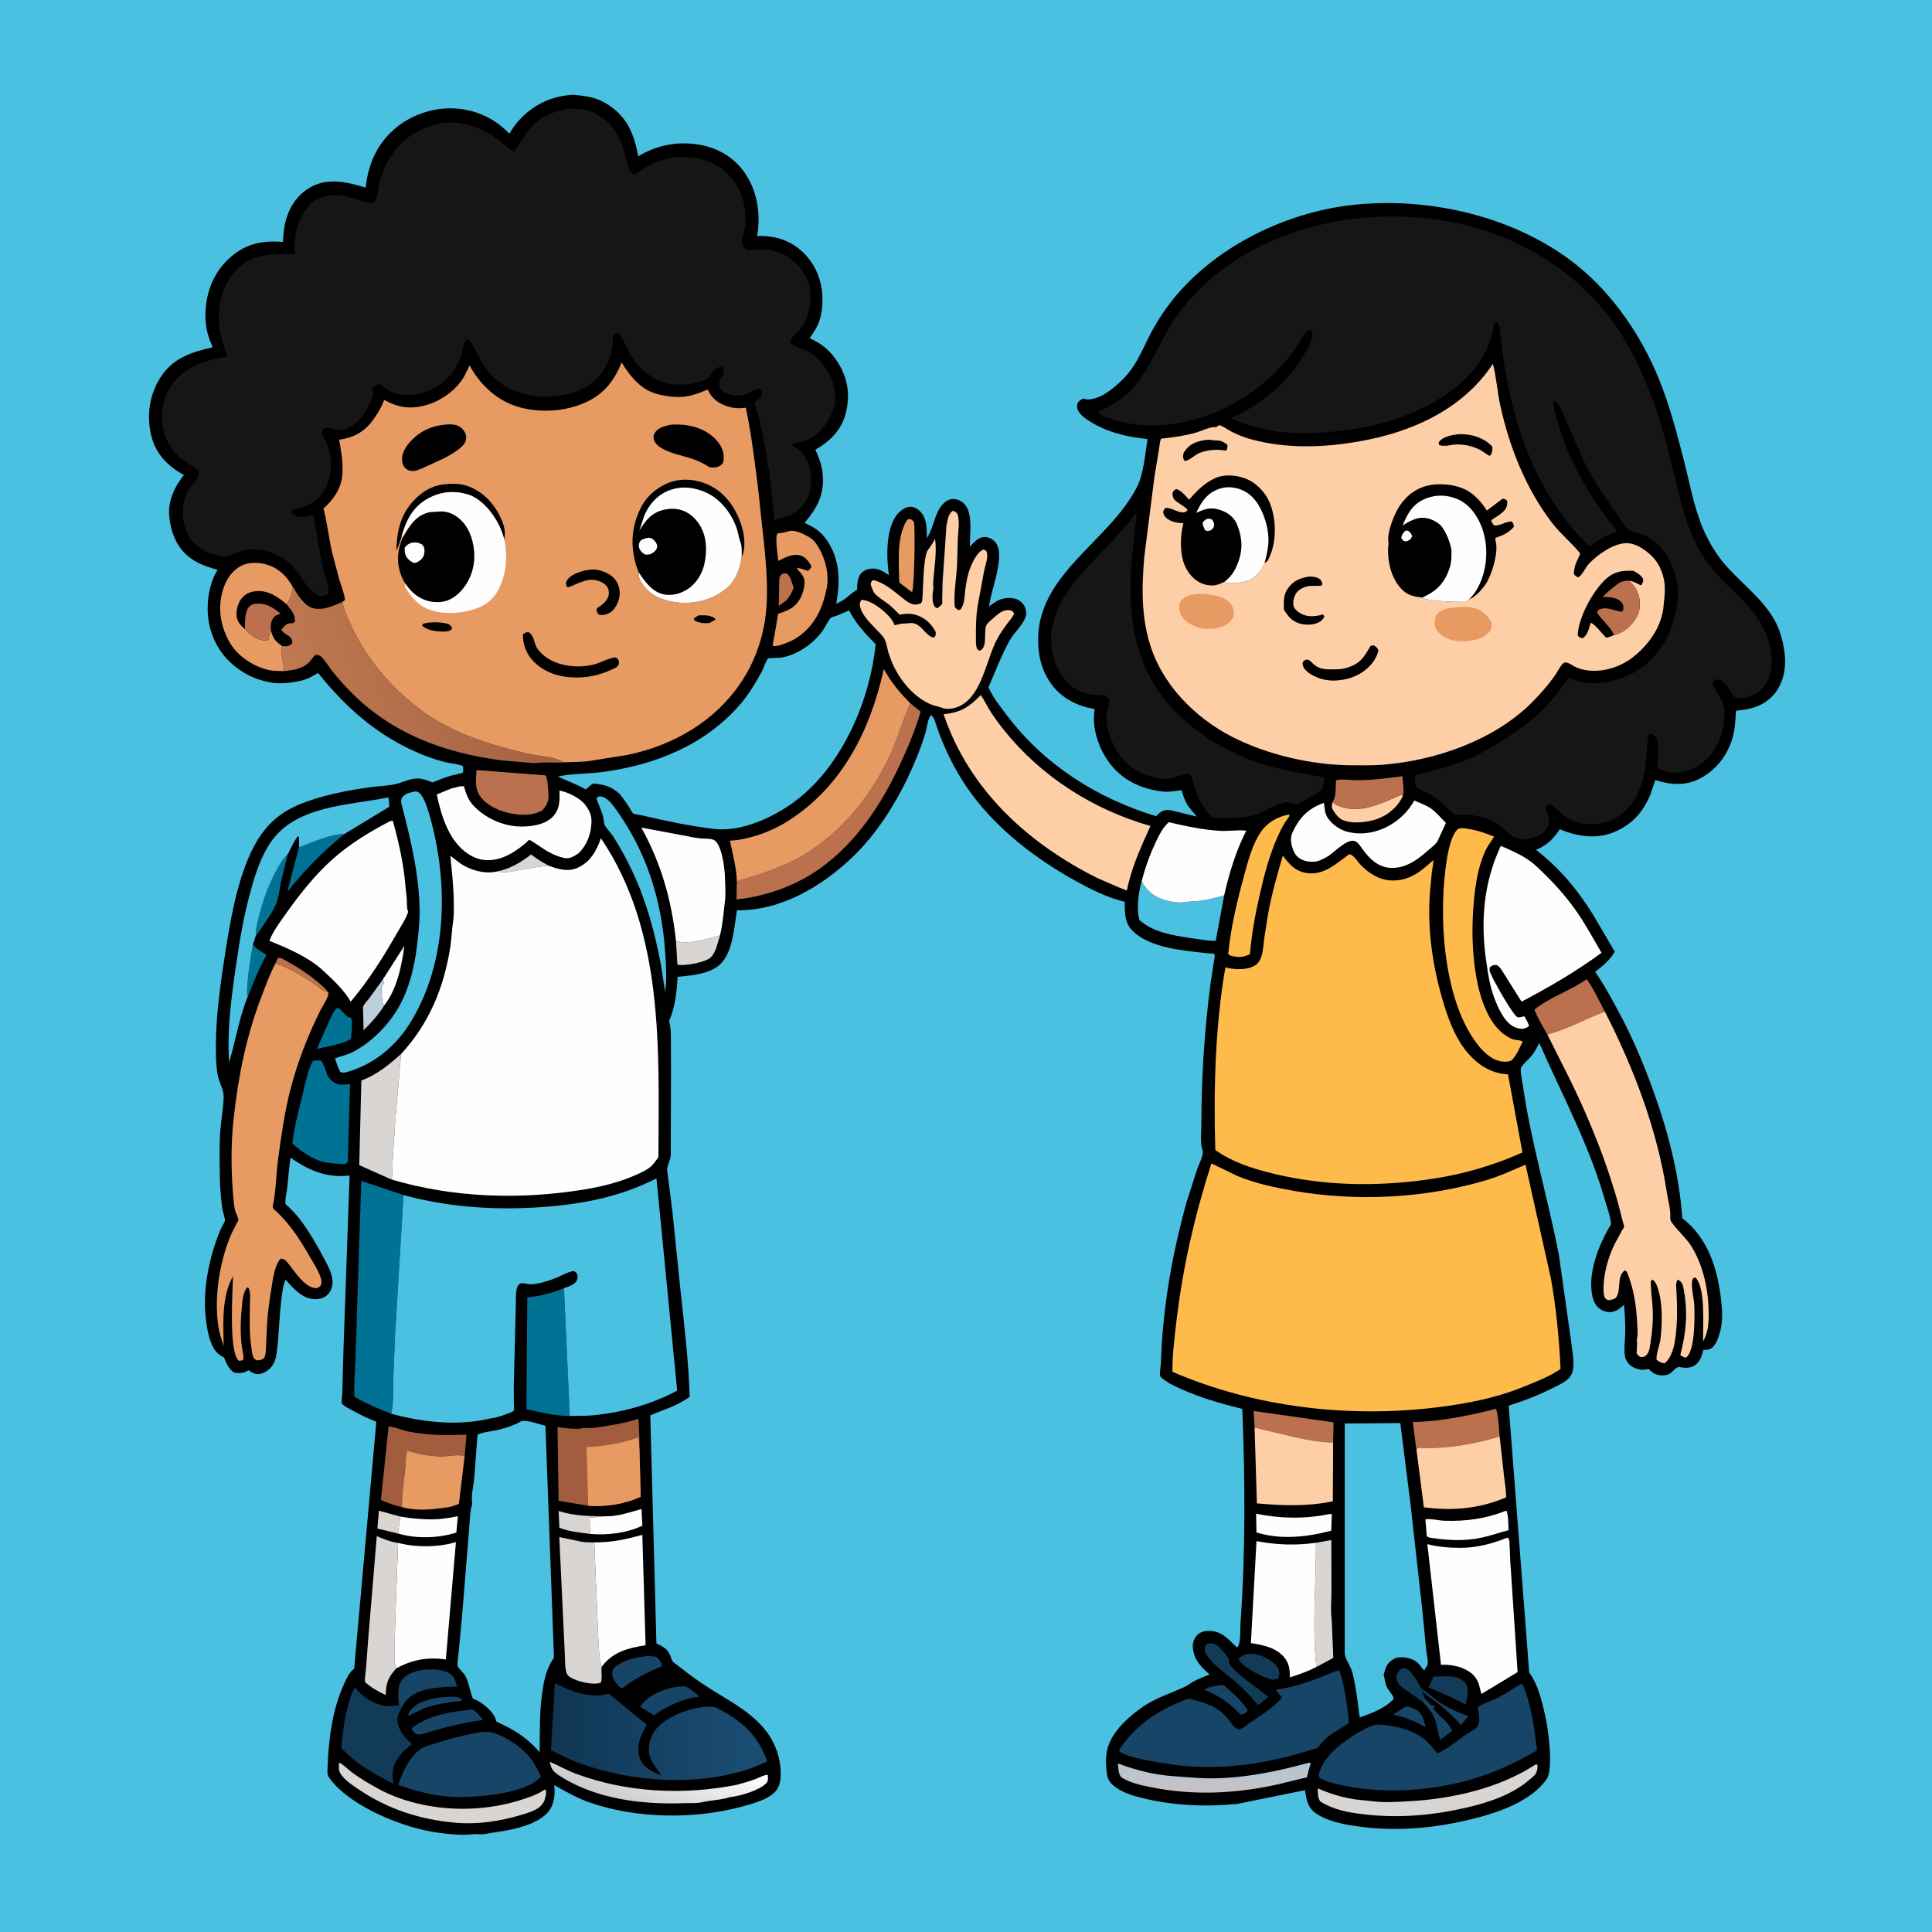 <svg version="1.1" xmlns="http://www.w3.org/2000/svg" style="display: block;" viewBox="0 0 2048 2048" width="1024" height="1024">
<defs>
	<linearGradient id="Gradient1" gradientUnits="userSpaceOnUse" x1="677.816" y1="1922.46" x2="717.073" y2="1836.96">
		<stop class="stop0" offset="0" stop-opacity="1" stop-color="rgb(204,203,205)"/>
		<stop class="stop1" offset="1" stop-opacity="1" stop-color="rgb(255,255,255)"/>
	</linearGradient>
	<linearGradient id="Gradient2" gradientUnits="userSpaceOnUse" x1="1286.05" y1="1898.33" x2="1286.55" y2="1869.28">
		<stop class="stop0" offset="0" stop-opacity="1" stop-color="rgb(200,195,196)"/>
		<stop class="stop1" offset="1" stop-opacity="1" stop-color="rgb(177,198,211)"/>
	</linearGradient>
	<linearGradient id="Gradient3" gradientUnits="userSpaceOnUse" x1="545.867" y1="685.598" x2="317.153" y2="756.726">
		<stop class="stop0" offset="0" stop-opacity="1" stop-color="rgb(165,99,67)"/>
		<stop class="stop1" offset="1" stop-opacity="1" stop-color="rgb(192,121,81)"/>
	</linearGradient>
	<linearGradient id="Gradient4" gradientUnits="userSpaceOnUse" x1="585.774" y1="1836.45" x2="809.609" y2="1833.57">
		<stop class="stop0" offset="0" stop-opacity="1" stop-color="rgb(16,54,84)"/>
		<stop class="stop1" offset="1" stop-opacity="1" stop-color="rgb(27,78,116)"/>
	</linearGradient>
</defs>
<path transform="translate(0,0)" fill="rgb(74,193,225)" d="M -0 -0 L 2048 0 L 2048 2048 L -0 2048 L -0 -0 z"/>
<path transform="translate(0,0)" fill="rgb(1,0,1)" d="M 607.265 100.483 C 622.267 101.735 633.128 103.122 645.967 111.849 C 665.601 125.193 672.38 143.25 676.561 165.696 C 695.323 154.314 715.997 150.009 737.718 152.846 C 757.58 155.441 775.461 164.583 787.627 180.693 C 802.16 199.938 806.532 224.657 802.914 248.194 L 802.604 250.161 C 815.902 249.718 829.21 252.15 840.633 259.267 C 856.17 268.947 866.745 284.56 870.361 302.453 C 872.965 315.338 872.395 332.098 866.958 344.237 C 864.724 349.226 861.328 353.949 858.337 358.521 C 872.018 364.781 881.394 372.791 889.123 385.725 C 899.262 402.696 901.409 420.508 896.129 439.565 C 891.467 456.393 879.172 468.394 864.325 476.664 C 868.379 485.434 871.393 493.766 872.161 503.514 C 873.839 524.804 866.06 538.535 852.908 554.294 C 862.855 558.934 869.997 563.181 876.406 572.454 C 890.587 592.97 890.771 616.475 886.446 640.131 C 890.484 638.005 894.748 636.015 898.133 632.911 C 901.448 629.872 905.084 627.423 908.768 624.862 C 908.214 620.238 909.196 613.698 911.5 609.579 C 913.315 606.334 917.642 603.836 921.205 603.11 C 929.545 601.408 935.637 605.226 942.213 609.674 C 939.711 591.435 938.714 561.623 950.5 545.946 C 953.565 541.87 959.594 537.202 965 537.195 C 968.369 537.191 972.195 538.979 974.599 541.293 C 983.117 549.49 982.281 559.663 982.497 570.468 C 989.782 559.511 990.43 544.81 998.983 534.894 C 1001.71 531.738 1005.67 529.206 1009.94 529 C 1014.36 528.787 1018.88 530.903 1021.97 533.977 C 1031.87 543.834 1027.89 566.555 1028.12 579.459 L 1030.85 576.536 C 1034.31 572.943 1039.11 568.832 1044.5 569.252 C 1048.77 569.585 1053 571.894 1055.55 575.308 C 1057.91 578.463 1058.9 582.392 1059.06 586.281 C 1059.82 604.672 1051.08 624.572 1048.37 642.805 L 1056.76 637.069 C 1062.59 633.877 1071.2 632.82 1077.5 635.124 C 1081.33 636.522 1084.9 639.808 1086.48 643.584 C 1087.78 646.698 1088.32 650.68 1087.18 653.894 C 1083.99 662.873 1075.08 670.459 1070.33 678.889 C 1061.51 694.565 1055.06 712.096 1047.8 728.574 L 1049.81 732.784 C 1054.68 742.118 1062.17 751.435 1068.56 759.8 C 1107.99 811.45 1163.71 846.443 1225.42 865.173 C 1227.14 863.519 1228.95 861.792 1230.96 860.496 C 1234.37 858.301 1238.64 858.25 1242.45 859.246 L 1268.37 865.573 C 1265.57 861.505 1261.84 858.125 1259.18 853.962 C 1255.95 848.906 1254.23 843.294 1252.41 837.622 C 1245.87 838.488 1239.1 839.834 1232.5 839.076 C 1211.18 836.627 1191.22 827.865 1177.67 810.816 C 1165.23 795.178 1157.47 773.362 1160.08 753.32 L 1160.32 751.501 L 1159.42 751.376 C 1141.93 748.502 1125.26 739.94 1114.67 725.448 C 1105.27 712.591 1101.32 698.836 1100.54 683.105 C 1096.93 609.843 1174.9 575.198 1204.89 516.932 C 1212.43 502.283 1213.85 481.717 1216.42 465.511 L 1201.69 463.492 C 1185.51 460.574 1170.66 456.063 1156.53 447.496 C 1151.88 444.674 1146.68 441.266 1143.71 436.62 C 1141.63 433.373 1141.41 430.866 1142.31 427.214 C 1144.36 424.571 1145.36 423.712 1148.48 422.5 C 1150.29 423.12 1151.69 423.529 1153.64 423.442 C 1162.21 423.06 1170.52 418.502 1177.18 413.477 C 1186.06 406.784 1194.2 398.885 1200.5 389.682 C 1209.01 377.253 1214.58 362.817 1221.84 349.657 C 1227.67 339.083 1234.51 328.64 1241.99 319.152 C 1286.73 262.352 1361.3 225.567 1432.52 217.391 C 1514.12 208.023 1606.71 229.247 1671.4 281.039 C 1709.81 311.789 1740.08 356.226 1758.46 401.591 C 1770.36 430.954 1778.22 461.522 1786 492.156 C 1792.51 517.763 1797.21 545.172 1809.2 568.88 C 1815.1 580.544 1822.1 591.306 1830.87 601.036 C 1847.51 619.476 1868.75 635.309 1881.04 657.268 C 1887.49 668.798 1890.71 682.143 1892.04 695.204 C 1893.47 709.176 1889.81 725.334 1880.55 736.02 C 1869.86 748.359 1855.97 752.14 1840.24 753.373 C 1839.57 762.797 1839.32 772.43 1836.72 781.561 C 1831.41 800.193 1819.87 815.645 1802.66 824.958 C 1787.01 833.429 1771.15 831.996 1754.7 826.944 L 1749.47 842.3 C 1741.34 861.831 1729.38 874.638 1709.66 882.583 C 1692.24 889.602 1671.82 886.737 1654.89 879.529 L 1653.55 878.945 C 1646.13 889.872 1640.35 895.48 1628.26 900.896 C 1652.83 919.855 1672.06 942.822 1688.41 969.107 L 1711.76 1008.88 C 1706.13 1018.11 1699.36 1023.63 1690.92 1030.23 C 1700.26 1043.46 1707.65 1057.41 1715.37 1071.62 C 1729.28 1097.24 1740.57 1123.64 1750.65 1150.98 C 1767.27 1196.05 1780.01 1243.25 1783.28 1291.34 C 1792.85 1298.62 1800.01 1307.17 1806.21 1317.46 C 1817.31 1335.9 1822.28 1357.97 1824.58 1379.12 C 1825.7 1389.41 1826.22 1400.7 1823.57 1410.8 L 1823.09 1412.5 C 1821.67 1417.69 1819.9 1423.15 1816.28 1427.27 C 1813.44 1430.51 1810.65 1430.87 1806.57 1430.99 L 1805.5 1431.01 C 1804.19 1437.34 1802.15 1443.46 1796.6 1447.29 C 1791.62 1450.74 1785.51 1450.11 1779.89 1449.14 C 1777.08 1448.65 1773.18 1453.9 1770.7 1455.67 C 1768.57 1457.18 1765.81 1457.9 1763.2 1457.98 C 1757.25 1458.16 1752.65 1456.24 1748.57 1452.03 L 1747.81 1451.23 L 1745.63 1451.5 L 1742.72 1451.96 C 1737.77 1452.33 1731.61 1450.29 1727.85 1447.02 C 1725.35 1444.84 1723.05 1441.02 1722.52 1437.71 C 1721.24 1429.57 1722.68 1420.43 1722.82 1412.23 C 1722.98 1402.49 1722.32 1392.87 1721.61 1383.16 C 1718.03 1386.2 1714.78 1389.19 1710.15 1390.39 C 1705.35 1391.64 1700.67 1390.49 1696.5 1387.85 C 1691.9 1384.93 1689.24 1379.64 1688.08 1374.49 C 1682.48 1349.68 1695.1 1318.69 1707.72 1297.81 C 1707.09 1289.04 1703.51 1279.86 1701.07 1271.41 C 1684.23 1212.94 1656.05 1160.91 1631.66 1105.59 C 1629.34 1110.2 1627 1114.87 1623.76 1118.91 C 1621.57 1121.64 1613.3 1129.07 1612.46 1131.67 C 1611.22 1135.54 1613.7 1146.46 1614.3 1150.63 C 1623.06 1211.79 1641.06 1270.42 1652.58 1330.94 L 1665.41 1421.5 C 1666.41 1431.61 1670.38 1447.95 1665.7 1457.16 C 1662.29 1463.89 1654.45 1467.01 1648.1 1470.27 C 1632.16 1478.47 1616.32 1484.67 1599.27 1490.07 L 1621.01 1772.97 C 1630.6 1785.77 1634.8 1804.36 1638.21 1819.74 C 1641.21 1833.24 1647.04 1874.87 1639.49 1885.87 C 1621.06 1912.69 1578.52 1924.52 1548.64 1930.96 C 1510.96 1939.08 1473.85 1941.27 1435.7 1935.54 C 1422.44 1933.55 1406.06 1930.07 1394.94 1922.22 C 1386.05 1915.95 1384.75 1907.6 1383.4 1897.65 L 1311.77 1912.2 C 1278.99 1915.53 1243.99 1914.1 1211.93 1906.24 C 1200.91 1903.54 1188.77 1900.09 1180.02 1892.5 C 1173.49 1886.83 1173.42 1881.95 1172.7 1874.02 C 1172.23 1868.93 1172.35 1863.58 1173.01 1858.5 C 1175.53 1839.28 1193.02 1822.73 1207.7 1811.95 C 1222.9 1800.4 1239.64 1795.61 1256.5 1787.83 C 1259.58 1786.41 1262.18 1784.05 1265.18 1782.43 C 1270.59 1779.49 1276.52 1777.32 1282.21 1774.99 C 1272.87 1766.71 1265.73 1759.64 1264.46 1746.46 C 1264.03 1742.02 1265.67 1737.03 1268.69 1733.7 C 1271.78 1730.31 1276.11 1728.9 1280.58 1728.81 C 1294.87 1728.52 1301.65 1737.15 1311 1746.28 L 1312.34 1745.5 C 1315.51 1739.2 1314.47 1727.79 1314.99 1720.5 C 1320.33 1644.97 1319.94 1569.13 1316.87 1493.51 C 1291.13 1487.05 1266.26 1479.99 1242.5 1467.88 C 1240.19 1466.7 1230.72 1461.1 1229.76 1458.59 C 1228.99 1456.57 1230.52 1447.19 1230.6 1444.63 C 1232.36 1387.29 1242.47 1329.37 1257.87 1274.16 L 1269.24 1238.79 C 1270.89 1234.07 1276.34 1224.29 1274.71 1219.47 C 1272.09 1211.74 1273.47 1200.01 1273.48 1191.74 C 1273.55 1141.61 1276.8 1091.75 1283.29 1042.03 L 1286.71 1019.63 C 1287.17 1016.75 1288.34 1013.45 1287 1010.86 L 1284 1010.71 L 1280.07 1010.5 C 1255.66 1007.8 1219.13 1005.12 1200.66 986.851 C 1192.11 978.388 1192.14 967.149 1192.32 955.969 C 1174.1 951.676 1156.51 942.822 1140.21 933.813 C 1092.79 907.61 1047 871.387 1018.45 824.613 C 1008.08 807.636 999.387 788.878 992.925 770.08 C 991.629 766.31 990.406 760.176 987 757.991 C 983.41 761.582 982.577 771.745 981.055 776.774 C 976.08 793.219 969.399 809.518 961.977 825 C 947.986 854.185 928.912 883.889 905.606 906.683 C 872.748 938.817 828.515 965.478 781.203 964.995 C 778.315 982.353 777.183 1006.2 765.484 1020.03 C 754.959 1032.47 733.496 1034.01 718.338 1035.47 C 717.243 1052.3 715.909 1066.61 709.273 1082.4 C 711.469 1090.16 711.132 1097.62 711.173 1105.6 L 711.293 1135.36 L 711.038 1224.34 C 710.891 1229.85 706.852 1235.85 707.23 1240.45 L 712.769 1284.19 L 721.491 1369.14 C 725.52 1406.03 729.925 1443.5 731.116 1480.6 C 717.845 1490.55 704.042 1493.88 689.34 1500.37 L 695.838 1742.07 L 700.338 1744.35 C 707.543 1748.17 709.735 1751.79 712.046 1759.4 C 712.863 1762.09 718.201 1765.23 720.566 1767.09 C 731.261 1775.51 741.855 1783.32 753.394 1790.54 C 782.339 1808.65 814.095 1824.09 824.605 1859.5 C 827.577 1869.52 829.636 1886.55 824.343 1895.78 C 818.088 1906.69 799.041 1911.65 787.583 1914.8 C 736.704 1928.81 674.007 1928.05 624.092 1910.36 C 611.552 1905.91 599.037 1898.82 587.45 1892.23 C 587.86 1895.71 588.032 1899.15 587.762 1902.65 C 587.081 1911.51 584.151 1918.75 577.254 1924.52 C 563.188 1936.31 539.817 1940.2 522.19 1942.73 C 518.241 1943.3 512.962 1944.73 509.095 1944.38 C 503.066 1943.83 496.608 1945 490.5 1944.97 C 481.534 1944.92 472.36 1943.8 463.473 1942.6 C 427.649 1937.74 372.207 1915.3 350.026 1885.95 L 348.979 1884.55 C 346.467 1881.27 347.102 1876.49 347.263 1872.5 C 348.465 1842.8 352.359 1811.83 364.904 1784.61 C 367.173 1779.69 369.824 1773.64 373.983 1770.07 L 375.435 1768.89 L 398.929 1507.09 C 390.048 1503.72 381.849 1499.75 373.568 1495.1 C 370.205 1493.21 365.903 1491.3 363.133 1488.6 C 362.867 1488.35 362.503 1488.12 362.4 1487.77 C 361.735 1485.45 362.772 1479.37 362.829 1476.81 L 364.094 1430.61 L 370.587 1246.08 C 346.919 1249.07 326.905 1240.66 308.012 1227.07 C 306.205 1238.08 305.697 1249.06 304.357 1260.07 C 303.842 1264.31 301.826 1272.29 302.653 1276.17 C 302.741 1276.58 306.093 1279.52 306.542 1279.97 C 310.572 1283.96 314.515 1287.97 317.938 1292.5 C 327.692 1305.42 335.665 1319.24 343.225 1333.52 C 347.016 1340.68 351.887 1349.23 352.454 1357.5 C 352.805 1362.62 351.279 1368.18 347.671 1371.95 C 343.639 1376.17 338.473 1377.36 332.75 1377.12 C 320.315 1376.59 310.158 1365.05 302.605 1356.36 C 299.562 1364.33 298.717 1373.55 297.767 1382 C 295.767 1399.78 295.666 1417.87 293.063 1435.5 C 292.502 1439.31 291.606 1442.52 289.684 1445.91 C 286.561 1451.41 281.404 1455.24 275.201 1456.48 C 271.188 1457.29 267.718 1455.34 264.499 1453.17 L 263.569 1452.5 C 258.637 1455.6 253.65 1456.13 248 1454.9 C 242.062 1450.72 240.106 1445.38 237.41 1438.92 C 230.069 1435.53 226.918 1430.92 223.839 1423.56 C 220.899 1416.54 219.733 1408.99 218.657 1401.5 C 214.559 1373.01 219.785 1342.55 229.072 1315.5 C 230.856 1310.3 232.894 1305.32 235.282 1300.36 C 235.921 1299.04 238.329 1295.33 238.417 1294.02 C 238.626 1290.9 236.104 1284.55 235.632 1281 C 234.115 1269.6 233.165 1257.94 233.024 1246.43 C 232.829 1230.53 232.325 1213.94 233.58 1198.1 C 234.505 1186.42 236.918 1174.03 237.112 1162.41 C 237.213 1156.34 232.537 1147.41 231.13 1141.17 C 229.628 1134.51 229.24 1127.26 229.017 1120.45 C 227.777 1082.53 233.273 1045.11 239.16 1007.78 C 244.125 976.29 250.02 942.255 262.079 912.576 C 273.363 884.801 288.442 864.808 316.808 852.996 C 340.663 843.063 366.914 838.081 392.393 834.476 C 400.749 833.293 409.523 833.114 417.773 831.525 C 426.037 829.933 433.924 825.273 442.569 825.224 C 447.475 825.196 452.841 827.055 457.305 828.933 L 458.431 829.419 C 464.834 826.889 471.388 824.17 478 822.26 C 482.207 821.044 486.791 820.708 490.759 818.843 L 490.961 817.383 C 491.041 816.564 491.126 812.716 490.5 812.12 C 488.764 810.467 474.967 808.666 472 807.925 C 461.095 805.199 450.34 801.318 440.091 796.719 C 397.906 777.79 365.848 749.137 337.222 713.387 C 330.856 717.074 324.779 720.52 317.457 721.971 C 307.725 723.9 296.43 725.343 286.631 723.399 C 276.783 721.446 268.34 718.788 259.641 713.65 C 240.193 702.165 227.747 685.98 222.262 663.966 C 217.844 646.235 220.246 620.87 230.061 605.124 L 230.754 604.046 C 219.267 600.862 208.803 597.41 199.443 589.693 C 186.357 578.905 180.623 562.435 179.309 546 C 178.088 530.739 185.534 514.915 195.009 503.552 L 192.409 502.118 C 176.522 492.715 164.819 480.211 160.346 461.914 C 155.245 441.051 158.213 419.051 169.648 400.815 C 182.951 379.599 202.445 373.361 225.494 368.146 C 219.021 354.085 216.859 342.342 218.093 326.699 C 219.78 305.304 228.701 285.942 245.105 271.966 C 261.698 257.828 278.645 254.788 299.898 256.41 C 300.427 247.386 301.121 239.206 303.912 230.586 C 308.699 215.8 317.83 203.862 332.05 196.964 C 349.426 188.535 370.094 193.288 387.56 198.939 C 390.207 176.374 397.542 156.908 413.99 140.607 C 430.458 124.287 454.441 114.752 477.568 114.823 C 500.747 114.894 522.708 124.002 538.946 140.709 L 539.923 141.734 C 542.793 136.984 545.827 132.328 549.547 128.194 C 564.816 111.229 584.44 101.673 607.265 100.483 z"/>
<path transform="translate(0,0)" fill="rgb(23,69,104)" d="M 1506.43 1789.6 L 1523.74 1803.07 C 1532.24 1809.19 1546.25 1815.69 1556.22 1819.1 C 1553.92 1822.55 1551.39 1825.52 1548.58 1828.57 C 1541.11 1819.92 1532.83 1812.37 1523.89 1805.27 C 1517.68 1800.33 1511.81 1797.52 1506.73 1791.18 L 1506.43 1789.6 z"/>
<path transform="translate(0,0)" fill="rgb(23,69,104)" d="M 1489.32 1809.5 L 1490.19 1809.21 C 1493.35 1808.57 1499.36 1811.23 1502 1812.85 C 1507.89 1816.45 1509.61 1824.8 1511.37 1831.03 L 1500.35 1825.24 C 1492.46 1821.77 1485.12 1819.22 1476.64 1817.59 L 1489.32 1809.5 z"/>
<path transform="translate(0,0)" fill="rgb(187,113,77)" d="M 291.884 1021.4 L 294.665 1015.5 C 297.751 1014.58 302.379 1018.04 305.329 1019.63 C 316.409 1025.61 326.601 1032.47 336.283 1040.5 C 340.229 1043.78 345.088 1047.71 347.968 1051.99 C 341.267 1050.55 334.834 1043.71 328.926 1040.04 C 317.469 1032.92 304.812 1025.41 291.884 1021.4 z"/>
<path transform="translate(0,0)" fill="rgb(217,213,211)" d="M 526.989 923.754 C 540.975 920.875 551.8 914.403 562.985 905.781 C 569.065 910.421 574.965 914.229 581.793 917.679 C 566.992 918.789 553.363 922.243 538.762 924.328 C 534.47 924.941 531.209 924.685 526.989 923.754 z"/>
<path transform="translate(0,0)" fill="rgb(23,69,104)" d="M 466.72 1799.34 L 475.043 1798.79 C 480.302 1798.58 485.749 1797.91 489.68 1801.5 L 489 1802.97 C 475.433 1804.36 462.712 1806.46 449.735 1810.69 L 433.921 1818.5 L 432.758 1818 C 433.165 1816.68 433.526 1815.4 434.299 1814.23 C 441.082 1804.02 455.483 1801.01 466.72 1799.34 z"/>
<path transform="translate(0,0)" fill="rgb(187,113,77)" d="M 828.793 608.5 C 830.305 608.065 833.046 607.347 834.429 608.306 C 838.123 610.867 839.965 619.077 841.305 623.35 C 839.168 628.308 837.172 632.177 833.69 636.374 L 825.538 642.223 L 825.987 619.234 C 826.103 614.74 825.422 611.7 828.793 608.5 z"/>
<path transform="translate(0,0)" fill="rgb(23,69,104)" d="M 1510.43 1800.41 L 1510.99 1801.13 C 1513.12 1803.81 1515.41 1805.99 1518 1808.23 L 1521.61 1808.37 L 1520.84 1809.12 C 1519.79 1810.16 1520.15 1809.7 1519.5 1810.95 C 1525.5 1819.92 1534.72 1824.14 1539.39 1834.72 L 1526.62 1844.39 C 1524.38 1837.26 1523.55 1829.63 1521.2 1822.66 C 1518.99 1816.07 1512.47 1808.6 1507.72 1803.7 L 1510.43 1800.41 z"/>
<path transform="translate(0,0)" fill="rgb(217,213,211)" d="M 421.886 1625.57 L 400.051 1620.36 L 401.644 1601.43 L 424.335 1607.62 L 421.886 1625.57 z"/>
<path transform="translate(0,0)" fill="rgb(0,115,148)" d="M 262.637 1056.36 C 259.71 1051.01 266.51 1008.82 268.231 1000.99 L 269.119 1002.3 C 271.936 1006.18 278.491 1009.62 282.603 1012.15 C 274.499 1026.56 268.864 1041.12 262.637 1056.36 z"/>
<path transform="translate(0,0)" fill="rgb(23,69,104)" d="M 1292.91 1786.21 C 1294.69 1786.02 1295.74 1786.18 1297.47 1786.5 C 1306.77 1794.5 1315.52 1802.23 1322.41 1812.5 L 1321.97 1814.5 C 1319.68 1816.35 1318.48 1817.02 1315.5 1817.63 L 1312.77 1815.34 C 1301.69 1803.77 1291.23 1797.25 1276.44 1791.01 C 1279.52 1788.59 1288.82 1787.19 1292.91 1786.21 z"/>
<path transform="translate(0,0)" fill="rgb(18,59,88)" d="M 1507.72 1803.7 L 1487.5 1789.6 C 1483.93 1786.66 1480.51 1783.56 1480.19 1778.66 C 1479.94 1774.88 1482.58 1771.58 1484.91 1768.85 C 1486.67 1768.31 1487.24 1767.9 1489.14 1768.32 C 1496.15 1769.89 1503.24 1783.62 1506.43 1789.6 L 1506.73 1791.18 L 1510.43 1800.41 L 1507.72 1803.7 z"/>
<path transform="translate(0,0)" fill="rgb(254,254,254)" d="M 405.597 1038.64 L 428.629 1002.64 C 425.815 1024.1 420.831 1048.52 407.201 1065.93 C 406.419 1064.96 406.211 1064.84 405.747 1063.48 C 405.038 1061.4 403.919 1047.95 404.5 1045.94 C 404.791 1044.93 406.684 1042.94 407.371 1042 L 405.597 1038.64 z"/>
<path transform="translate(0,0)" fill="rgb(187,208,218)" d="M 405.597 1038.64 L 407.371 1042 C 406.684 1042.94 404.791 1044.93 404.5 1045.94 C 403.919 1047.95 405.038 1061.4 405.747 1063.48 C 406.211 1064.84 406.419 1064.96 407.201 1065.93 C 401.509 1075.36 393.186 1084.44 385.399 1092.16 L 384.97 1074.67 C 384.917 1072.36 384.419 1068.44 385.252 1066.32 C 386.104 1064.15 389.339 1060.92 390.799 1058.96 L 405.597 1038.64 z"/>
<path transform="translate(0,0)" fill="rgb(217,213,211)" d="M 625.447 1626.02 C 614.198 1624.38 603.681 1623.7 592.977 1619.48 L 592.167 1601.74 C 607.788 1606.63 621.396 1607.03 637.579 1607.48 L 636.727 1607.67 C 632.833 1608.45 629.07 1608.5 625.111 1608.53 L 625.447 1626.02 z"/>
<path transform="translate(0,0)" fill="rgb(18,59,88)" d="M 1320.49 1753.5 C 1327.84 1752.28 1334.02 1753.77 1340.67 1756.78 C 1345.73 1759.07 1354.16 1764.81 1355.67 1770.5 C 1356.4 1773.23 1356.28 1777.1 1354.78 1779.5 L 1349.5 1780.6 C 1346.18 1779.95 1343.08 1778.9 1339.96 1777.61 C 1332.53 1774.54 1316.06 1766.14 1312.87 1758.5 C 1315.28 1755.99 1317.32 1754.88 1320.49 1753.5 z"/>
<path transform="translate(0,0)" fill="rgb(18,59,88)" d="M 1519.48 1777.16 L 1537.12 1777.07 C 1543 1777.48 1550.04 1779.51 1553.73 1784.44 C 1557.95 1790.07 1554.9 1800.11 1553.7 1806.5 L 1551.5 1805.98 C 1540.01 1799.11 1526.18 1794.14 1513.98 1788.48 C 1516.45 1784.86 1517.95 1781.25 1519.48 1777.16 z"/>
<path transform="translate(0,0)" fill="rgb(23,69,104)" d="M 716.051 1788.21 C 718.706 1788.14 724.594 1787.19 726.884 1787.93 C 731.144 1789.3 737.837 1795.62 741.595 1798.45 C 726.198 1800.2 713.178 1805.84 700.003 1813.78 L 693.216 1818.28 L 678.744 1809.33 L 679.84 1807.6 C 688.178 1796.1 702.777 1791.03 716.051 1788.21 z"/>
<path transform="translate(0,0)" fill="rgb(0,115,148)" d="M 357.149 1068.5 C 361.843 1068.49 365.369 1077.35 370.416 1078.51 L 372 1078.8 C 374.41 1082.63 372.277 1096.09 372.019 1101.19 C 366.38 1105.18 356.935 1107.07 350.228 1108.85 L 335.879 1111.85 L 348.014 1084.5 C 350.612 1078.7 352.597 1073.1 357.149 1068.5 z"/>
<path transform="translate(0,0)" fill="rgb(0,115,148)" d="M 316.947 897.885 C 320.965 897.005 324.922 894.927 328.796 893.5 C 340.19 889.303 353.346 884.364 365.525 883.826 C 342.029 902.551 323.385 921.983 304.6 945.26 L 316.947 897.885 z"/>
<path transform="translate(0,0)" fill="rgb(23,69,104)" d="M 497.96 1812.42 L 500.5 1812.27 C 505.382 1814.16 508.693 1819.24 512.017 1823.15 C 490.846 1826.4 471.219 1830.8 450.764 1837.25 C 448.427 1837.88 445.433 1838.97 443.009 1838.54 C 439.954 1838 437.926 1835.56 436.574 1833 L 437.5 1831.06 C 455.816 1817.92 476.083 1814.89 497.96 1812.42 z"/>
<path transform="translate(0,0)" fill="rgb(217,213,211)" d="M 716.575 997.567 C 730.75 1001.53 749.27 995.28 763.201 991.623 C 760.695 999.382 758.495 1012.59 750.863 1016.73 C 743.991 1020.45 726.814 1023.88 719.075 1022.79 L 718.08 1022.34 L 716.575 997.567 z"/>
<path transform="translate(0,0)" fill="rgb(254,207,166)" d="M 1412.39 850.356 C 1414.42 851.945 1416.54 853.327 1418.94 854.28 C 1442.33 863.567 1464.89 851.167 1485.93 842.309 L 1487.11 843.932 C 1481.6 855.394 1471.49 864.014 1459.51 868.276 C 1449.49 871.842 1431.85 873.773 1422.2 868.693 C 1418.66 866.828 1413.41 860.507 1412.14 856.673 C 1411.52 854.772 1412.06 852.284 1412.39 850.356 z"/>
<path transform="translate(0,0)" fill="rgb(18,59,88)" d="M 1279.48 1742.5 C 1280.86 1742.1 1280.52 1742.1 1281.88 1742.05 C 1285.98 1741.87 1288.64 1742.75 1291.74 1745.44 C 1294.15 1747.53 1301.69 1755.75 1302.5 1758.49 C 1302.88 1759.77 1302.39 1761.21 1302.76 1762.5 C 1303.46 1764.95 1306.57 1767.95 1308.34 1769.81 C 1319 1781.01 1332.86 1788.41 1344.29 1798.94 L 1337.55 1804.63 L 1333.53 1807.5 C 1327.32 1799.85 1320.79 1792.91 1313.59 1786.2 C 1303.32 1776.62 1290.37 1768.74 1281.57 1757.73 C 1279.57 1755.24 1277.52 1752.35 1277.19 1749.1 C 1276.83 1745.57 1277.27 1745.3 1279.48 1742.5 z"/>
<path transform="translate(0,0)" fill="rgb(23,69,104)" d="M 686.937 1755.38 L 695.5 1756.2 C 698.906 1758.89 700.914 1761.87 701.936 1766.14 C 687.455 1772 674.341 1778.79 661.754 1788.04 L 659 1789.63 C 655.399 1788.09 650.757 1781.14 649.55 1777.5 C 648.631 1774.72 648.952 1771.64 650.076 1769 C 658.738 1759.69 674.827 1756.83 686.937 1755.38 z"/>
<path transform="translate(0,0)" fill="rgb(254,254,254)" d="M 637.579 1607.48 L 642.5 1607.32 C 655.165 1607.43 667.853 1603.04 679.965 1599.59 L 680.963 1617.28 C 663.849 1625.24 644.15 1627.59 625.447 1626.02 L 625.111 1608.53 C 629.07 1608.5 632.833 1608.45 636.727 1607.67 L 637.579 1607.48 z"/>
<path transform="translate(0,0)" fill="rgb(232,154,99)" d="M 962.357 550.5 L 963.714 550.275 C 966.532 550.311 967.161 551.566 968.889 553.5 C 970.172 559.922 969.377 622.123 966.817 627.646 L 964.632 626.178 L 953.418 617.58 L 953.065 612.891 C 952.856 596.292 951.328 576.628 956.997 560.771 C 958.344 557.004 959.531 553.416 962.357 550.5 z"/>
<path transform="translate(0,0)" fill="rgb(254,254,254)" d="M 424.335 1607.62 C 434.594 1609.45 443.465 1610.19 453.837 1610.55 C 464.283 1610.91 475.151 1609.38 485.366 1607.28 L 483.728 1624.57 C 464.745 1630.7 441.089 1631.31 421.886 1625.57 L 424.335 1607.62 z"/>
<path transform="translate(0,0)" fill="rgb(23,69,104)" d="M 422.912 1807.9 C 422.416 1798.26 420.177 1786.58 427.5 1779.16 C 435.156 1771.4 448.67 1769.25 459.135 1769.72 C 466.265 1770.04 475.014 1771.04 479.971 1776.76 C 482.369 1779.53 483.425 1784.43 484.48 1787.9 C 468.497 1788.29 443.495 1788.66 431.811 1801.42 C 429.668 1803.75 427.846 1806.17 426.285 1808.93 L 422.912 1807.9 z"/>
<path transform="translate(0,0)" fill="rgb(254,254,254)" d="M 1331.52 1604.56 C 1356.18 1609.78 1383.25 1610.31 1407.99 1605.18 C 1409.57 1604.85 1410.07 1604.77 1411.73 1605 L 1411.21 1622.56 C 1386.09 1629.34 1357.15 1632.51 1331.91 1624.42 L 1331.52 1604.56 z"/>
<path transform="translate(0,0)" fill="rgb(187,113,77)" d="M 1329.91 1513.24 L 1328.95 1495.71 L 1413.63 1507.76 L 1413.15 1529.05 C 1399.05 1529.02 1385.15 1526.14 1371.42 1523.2 L 1329.91 1513.24 z"/>
<path transform="translate(0,0)" fill="rgb(254,254,254)" d="M 1596.24 1601.5 L 1597.16 1601.94 C 1599.12 1607.52 1598.72 1616.05 1599.17 1622.06 C 1589.82 1624.39 1580.8 1627.76 1571.35 1629.8 C 1551.83 1634.01 1535.04 1632.87 1515.5 1629.97 C 1514.44 1629.61 1513.5 1629.11 1512.5 1628.6 L 1510.95 1610.6 C 1516.98 1609.56 1524.74 1611.82 1531 1612.04 C 1554.02 1612.82 1574.74 1609.98 1596.24 1601.5 z"/>
<path transform="translate(0,0)" fill="rgb(187,113,77)" d="M 1412.39 850.356 C 1416.59 845.282 1415.95 833.483 1416.11 827.274 C 1419.41 825.489 1432.66 826.961 1437.09 827.009 C 1453.68 827.186 1470.19 824.924 1486.62 822.857 C 1487.02 829.175 1488.68 837.922 1487.11 843.932 L 1485.93 842.309 C 1464.89 851.167 1442.33 863.567 1418.94 854.28 C 1416.54 853.327 1414.42 851.945 1412.39 850.356 z"/>
<path transform="translate(0,0)" fill="rgb(217,213,211)" d="M 1394.98 1635.42 L 1411.28 1632.48 L 1411.4 1687 C 1411.37 1696.48 1410.29 1707.83 1411.7 1717.07 L 1413.36 1757.43 L 1395.38 1767.13 C 1390.75 1723.54 1395.18 1679.23 1394.98 1635.42 z"/>
<path transform="translate(0,0)" fill="rgb(187,113,77)" d="M 1640.24 1096.54 C 1635.37 1087.95 1630.11 1079.37 1626.47 1070.17 C 1642.91 1057.06 1663.86 1050.52 1680.92 1038.69 L 1681.94 1037.97 C 1689.51 1048.26 1695.16 1061.1 1701.22 1072.37 C 1680.26 1080.03 1662.2 1090.9 1640.24 1096.54 z"/>
<path transform="translate(0,0)" fill="rgb(187,113,77)" d="M 1501.51 1536.72 L 1501.39 1536.66 L 1497.65 1507.46 C 1527.13 1506.76 1557.43 1500.72 1585.9 1493.31 C 1588.62 1502.44 1588.83 1513.27 1589.68 1522.76 C 1562.68 1530.66 1534.74 1535.85 1506.43 1534.81 C 1503.12 1534.69 1503.4 1534.1 1501.51 1536.72 z"/>
<path transform="translate(0,0)" fill="rgb(74,193,225)" d="M 634.17 844.5 C 636.044 844.197 635.421 844.165 637.459 844.442 C 642.877 845.179 647.99 851.249 651.028 855.354 C 684.781 900.975 701.4 953.454 705.112 1009.68 C 706.008 1023.24 706.989 1038.15 705.085 1051.61 L 700.617 1022.62 C 694.036 987.982 685.169 955.026 670.047 923.073 C 664.024 910.347 657.306 897.989 649.668 886.161 C 647.258 882.428 643.307 878.738 641.283 875.091 C 639.938 872.668 639.97 867.828 639.143 864.97 C 637.317 858.662 634.466 852.669 632.219 846.5 L 634.17 844.5 z"/>
<path transform="translate(0,0)" fill="rgb(187,113,77)" d="M 505.107 816.311 L 578.311 821.941 C 580.397 824.91 580.739 832.745 581.033 836.392 C 581.885 846.93 582.045 850.548 574.998 858.972 C 568.717 862.467 561.334 863.811 554.178 863.706 C 539.491 863.491 521.064 857.878 510.934 846.572 C 502.93 837.639 504.366 827.356 505.107 816.311 z"/>
<path transform="translate(0,0)" fill="url(#Gradient1)" d="M 774.482 1904.82 C 764.649 1908.19 754.738 1908.04 744.872 1910.29 L 744.003 1910.52 C 738.08 1911.75 731.096 1911.19 725 1911.43 C 681.011 1913.12 631.794 1907.17 594 1882.93 C 586.696 1878.25 584.642 1876.16 582.747 1867.56 C 592.071 1871.42 600.818 1876.67 610.287 1880.18 C 664.594 1900.29 724.124 1903.1 780.611 1892.07 C 787.472 1890.3 794.162 1888.36 800.812 1885.9 C 804.21 1884.64 810.513 1881.09 813.867 1881.5 C 813.957 1885.4 814.867 1887.64 811.911 1890.62 C 804.682 1897.92 785.074 1903.61 775.033 1904.87 L 774.482 1904.82 z"/>
<path transform="translate(0,0)" fill="url(#Gradient2)" d="M 1387.79 1868.5 L 1389.53 1869.31 C 1387.68 1874.15 1386.54 1878.97 1385.42 1884 L 1353.91 1891.63 C 1310.08 1901.41 1264.7 1903.51 1220.56 1894.61 C 1209.52 1892.38 1198.13 1890.05 1188.52 1883.96 C 1185.23 1879.53 1185.61 1874.71 1185 1869.31 C 1204.09 1876.46 1223.97 1881.54 1244.41 1882.87 C 1258.45 1883.78 1271.8 1885.25 1285.96 1885.1 C 1320.68 1884.74 1354.45 1877.52 1387.79 1868.5 z"/>
<path transform="translate(0,0)" fill="rgb(162,93,62)" d="M 426.138 1597.69 C 418.387 1595.93 411.048 1593.28 403.779 1590.11 L 411.893 1512.2 C 416.68 1511.78 425.526 1515.84 430.644 1517 C 437.045 1518.46 443.697 1519.26 450.216 1520.02 C 465.054 1521.75 479.613 1521.19 494.474 1520.85 L 492.533 1543.82 C 488.028 1541.01 472.493 1544.19 466.226 1543.92 C 454.164 1543.38 443.03 1541.35 431.576 1537.58 C 429.995 1543.51 430.165 1550.78 429.532 1556.95 C 428.163 1570.31 425.744 1584.29 426.138 1597.69 z"/>
<path transform="translate(0,0)" fill="rgb(217,213,211)" d="M 359.331 1868.5 C 361.889 1868.76 370.713 1877.12 373.5 1879.13 C 382.136 1885.39 391.358 1890.88 400.709 1895.99 C 414.946 1903.77 430.18 1909.08 445.997 1912.58 C 480.472 1920.2 518.074 1918.78 551.781 1908.11 C 560.112 1905.47 568.448 1902.82 575.827 1898.04 C 577.533 1896.94 576.56 1897.18 578.621 1897.32 C 579.335 1902.08 578.168 1905.43 576.626 1909.85 C 575.337 1911.71 574.015 1913.66 572.299 1915.16 C 567.087 1919.71 559.463 1921.75 552.942 1923.73 C 530.046 1930.65 506.228 1934.27 482.33 1932.13 C 446.097 1928.88 412.793 1918.35 382.284 1898.21 C 375.582 1893.79 367.88 1888.97 362.782 1882.65 L 361.895 1881.5 C 358.626 1877.41 359.197 1873.47 359.331 1868.5 z"/>
<path transform="translate(0,0)" fill="rgb(254,186,75)" d="M 1366.38 863.5 C 1366.56 863.862 1366.99 864.188 1366.91 864.585 C 1366.66 865.981 1363.15 870.26 1362.24 871.711 C 1359.41 876.228 1357.01 881.007 1354.82 885.861 C 1345.81 905.783 1340.28 926.761 1335.45 948.034 C 1330.63 969.213 1326.81 989.92 1324.93 1011.58 C 1316.8 1014.89 1313.93 1015.15 1305.5 1013.32 C 1304.07 1012.87 1303.18 1012.3 1301.93 1011.5 C 1304.57 983.523 1311.41 955.081 1318.83 928 C 1323.07 912.54 1327.65 894.529 1337.01 881.239 C 1343.79 871.615 1355.01 865.337 1366.38 863.5 z"/>
<path transform="translate(0,0)" fill="rgb(74,193,225)" d="M 1210.25 933.928 C 1214.86 943.345 1222.01 949.618 1231.93 953.101 C 1239.65 955.811 1249.41 957.644 1257.5 956.2 C 1262.28 955.346 1267.47 955.465 1272.33 954.833 C 1281.17 953.686 1289.16 951.685 1297.69 949.048 L 1288.68 997.464 C 1279.72 997.227 1270.8 995.681 1261.94 994.363 C 1243.34 991.595 1221.8 988.224 1207.58 974.975 C 1204.58 961.185 1206.72 947.465 1210.25 933.928 z"/>
<path transform="translate(0,0)" fill="rgb(232,154,99)" d="M 426.138 1597.69 C 425.744 1584.29 428.163 1570.31 429.532 1556.95 C 430.165 1550.78 429.995 1543.51 431.576 1537.58 C 443.03 1541.35 454.164 1543.38 466.226 1543.92 C 472.493 1544.19 488.028 1541.01 492.533 1543.82 L 486.457 1594.14 C 482.475 1595.73 478.773 1597.23 474.5 1597.83 C 458.042 1600.16 442.548 1601.95 426.138 1597.69 z"/>
<path transform="translate(0,0)" fill="rgb(217,213,211)" d="M 1627.67 1870.5 L 1629.53 1870.47 C 1630.37 1873.3 1629.5 1877.17 1628.15 1879.78 C 1626.97 1882.06 1623.49 1884.65 1621.56 1886.34 C 1603.11 1902.43 1577.73 1910.82 1554.22 1916.22 C 1518.33 1924.45 1482.32 1927.57 1445.7 1923.23 C 1429.03 1921.26 1413.99 1918.66 1399.56 1909.66 C 1396.55 1905.19 1397.05 1900.93 1396.92 1895.7 C 1409.59 1901.46 1423.22 1905.46 1437 1907.51 L 1454.45 1909.32 C 1467.03 1911.1 1480.83 1910.07 1493.5 1909.4 C 1539.14 1906.98 1588.96 1895.75 1627.67 1870.5 z"/>
<path transform="translate(0,0)" fill="rgb(232,154,99)" d="M 835.605 563.265 L 837.033 562.845 C 843.053 561.713 851.887 565.965 856.994 568.967 L 858.5 569.879 C 861.67 571.776 863.581 574.042 865.652 577.068 C 874.37 589.805 879.436 608.155 876.353 623.414 C 874.67 631.748 872.496 639.546 868.978 647.319 C 862.256 662.176 849.963 675.34 834.455 681.146 C 829.575 682.973 825.348 685.03 820 684.877 L 819.016 683.5 L 820.859 674.218 L 824.898 650.617 C 830.899 648.649 837.35 646.42 842.173 642.203 C 848.799 636.41 852.642 626.151 852.872 617.5 C 853.015 612.163 849.268 607.468 845.714 603.918 L 844.838 603.062 L 845 602.191 C 847.411 602.41 849.354 602.585 851.594 603.537 C 853.236 604.234 854.754 604.731 856.5 605.15 C 858.408 603.436 859.315 602.884 860.155 600.5 C 858.276 596.289 854.039 590.725 849.5 589.128 C 841.179 586.201 832.296 590.802 825.076 594.543 C 824.324 588.84 821.419 569.316 824.206 565.314 C 827.825 565.138 830.963 564.575 834.456 563.595 L 835.605 563.265 z"/>
<path transform="translate(0,0)" fill="rgb(217,213,211)" d="M 415 1250.34 L 380.833 1235.13 L 383.042 1145.34 C 399.515 1139.48 412.231 1128.65 425.124 1117.33 L 418.889 1189.58 L 416.214 1230.66 C 415.846 1236.84 416.198 1244.37 415 1250.34 z"/>
<path transform="translate(0,0)" fill="rgb(217,213,211)" d="M 420.011 1768.58 C 411.361 1778.17 409.111 1784.2 408.932 1796.89 C 400.622 1792.94 393.881 1789.25 386.995 1783.06 C 386.337 1778.79 387.652 1773.32 387.949 1768.97 L 390.518 1735.07 L 399.394 1628.4 C 406.247 1631.17 413.658 1634.41 421.017 1635.39 L 421.995 1635.51 L 419.281 1709.07 L 418.08 1750.51 C 418.188 1756.41 417.933 1763.01 420.011 1768.58 z"/>
<path transform="translate(0,0)" fill="rgb(18,59,88)" d="M 426.285 1808.93 L 425.253 1811.04 C 423.208 1815.11 420.937 1819.26 421.284 1823.98 C 422.034 1834.17 429.566 1842.45 436.699 1848.94 C 430.846 1853.09 426.057 1857.54 421.989 1863.5 C 415.685 1872.74 415.168 1879.83 417.1 1890.44 C 413.626 1889.79 409.331 1886.85 406.132 1885.2 C 388.963 1876.29 375.207 1866.89 361.732 1852.98 C 363.041 1837.76 364.991 1822.77 368.966 1808 C 370.706 1801.54 372.678 1794.33 376.367 1788.68 C 378.539 1791.36 380.732 1794.03 383.343 1796.3 C 390.592 1802.61 403.697 1809.49 413.531 1808.54 L 422.912 1807.9 L 426.285 1808.93 z"/>
<path transform="translate(0,0)" fill="rgb(0,115,148)" d="M 331.768 1124.5 C 333.952 1124.41 337.42 1123.81 339.5 1124.17 C 342.693 1124.71 345.825 1137.52 347.5 1140.46 C 348.729 1142.62 350.564 1144.7 352.488 1146.27 C 357.768 1150.57 362.796 1150.09 369.205 1149.3 L 371.098 1149.05 L 368.662 1230.28 L 368.75 1231.5 L 366.5 1233.78 C 361.118 1234.17 356.286 1233.6 350.991 1232.84 C 336.841 1232.68 319.743 1221.5 309.941 1212.05 C 311.774 1194.64 316.551 1177.53 320.695 1160.58 C 323.522 1149.01 325.989 1134.91 331.768 1124.5 z"/>
<path transform="translate(0,0)" fill="rgb(187,113,77)" d="M 964.923 745.402 L 975.92 754.427 C 970.19 773.828 962.357 792.574 953.8 810.879 C 931.164 859.296 899.18 905.806 851.068 931.897 C 829.453 943.619 805.156 950.856 780.733 953.461 L 781.069 934.238 L 809.356 925.43 C 823.066 920.273 837.473 914.73 850.131 907.345 C 892.533 882.611 925.058 841.772 944.91 797.294 C 952.503 780.281 957.303 762.266 964.923 745.402 z"/>
<path transform="translate(0,0)" fill="rgb(0,115,148)" d="M 603.979 1500.99 C 589.28 1501.11 572.405 1497.14 558.058 1493.65 L 558.954 1375.21 C 573.23 1373.82 584.654 1370.94 597.877 1365.48 L 603.979 1500.99 z"/>
<path transform="translate(0,0)" fill="rgb(217,213,211)" d="M 637.742 1766.95 C 637.112 1771.77 638.591 1779.3 636.986 1783.5 C 635.193 1784.35 633.648 1784.59 631.688 1784.73 C 624.246 1785.25 607.38 1781.57 602.025 1775.92 C 598.294 1771.98 599.122 1757.24 598.624 1751.47 L 592.868 1629.37 L 615.5 1634.1 C 620.296 1635.14 625.096 1634.95 629.996 1635.01 L 634.231 1737.88 C 635.02 1747.23 634.792 1758.01 637.742 1766.95 z"/>
<path transform="translate(0,0)" fill="rgb(254,207,166)" d="M 1501.51 1536.72 C 1503.4 1534.1 1503.12 1534.69 1506.43 1534.81 C 1534.74 1535.85 1562.68 1530.66 1589.68 1522.76 L 1594.42 1565.36 C 1595.18 1572.45 1596.71 1580.22 1596.49 1587.32 C 1567.96 1599.32 1539.97 1601.81 1509.36 1597.79 L 1501.51 1536.72 z"/>
<path transform="translate(0,0)" fill="rgb(254,207,166)" d="M 1329.91 1513.24 L 1371.42 1523.2 C 1385.15 1526.14 1399.05 1529.02 1413.15 1529.05 L 1412.86 1591.43 C 1385.88 1597.08 1359.55 1596.07 1332.36 1593.63 L 1329.91 1513.24 z"/>
<path transform="translate(0,0)" fill="rgb(254,254,254)" d="M 629.996 1635.01 C 648.357 1635.09 663.283 1631.85 680.883 1627.01 L 684.349 1744 C 665.652 1747.02 649.52 1751 637.742 1766.95 C 634.792 1758.01 635.02 1747.23 634.231 1737.88 L 629.996 1635.01 z"/>
<path transform="translate(0,0)" fill="rgb(254,254,254)" d="M 1499.23 848.648 C 1505.04 851.154 1512.66 853.759 1517.63 857.576 C 1523.05 861.734 1527.94 867.515 1532.72 872.419 L 1523.89 891.5 C 1521.98 894.946 1518.19 897.705 1515.26 900.255 C 1506.83 907.589 1498.02 915.127 1487.09 918.337 C 1468.35 923.843 1455.75 915.721 1444.99 901 C 1442.77 897.951 1439.94 893.127 1436.28 891.658 C 1428.52 888.549 1414.93 902.847 1408.5 907.145 C 1404.83 909.592 1401.04 911.303 1396.93 912.863 C 1391.39 913.925 1385.76 913.772 1380.52 911.444 C 1375.7 909.3 1372.82 906.134 1370.95 901.225 C 1368.26 894.147 1367.21 888.289 1370.55 881.342 C 1377.91 866.018 1387.33 856.741 1403.42 851.071 L 1404.67 860.506 C 1406.47 868.383 1413.41 874.553 1420.19 878.416 C 1430.44 884.253 1445.4 884.575 1456.6 881.602 C 1475.15 876.682 1489.76 865.071 1499.23 848.648 z"/>
<path transform="translate(0,0)" fill="rgb(254,254,254)" d="M 1210.25 933.928 C 1214.07 919.43 1218.6 906.621 1225 893.067 C 1228.88 884.87 1232.1 877.876 1238.92 871.599 C 1256.94 875.688 1275.58 879.83 1294.07 880.756 C 1302.85 881.195 1312.63 879.507 1321.09 880.531 C 1309.89 902.783 1303.23 924.832 1297.69 949.048 C 1289.16 951.685 1281.17 953.686 1272.33 954.833 C 1267.47 955.465 1262.28 955.346 1257.5 956.2 C 1249.41 957.644 1239.65 955.811 1231.93 953.101 C 1222.01 949.618 1214.86 943.345 1210.25 933.928 z"/>
<path transform="translate(0,0)" fill="rgb(232,154,99)" d="M 301.187 711.344 C 295.868 711.275 290.21 711.43 284.999 710.276 C 269.536 706.852 252.8 696.229 244.47 682.643 C 234.512 666.401 230.763 647.365 235.369 628.781 C 238.301 616.952 243.959 606.395 254.94 600.187 C 262.69 595.805 273.466 595.907 281.845 598.205 C 294.506 601.677 303.317 609.927 309.701 620.981 L 309.517 627.108 C 309.394 631.51 306.306 636.988 303.997 640.694 C 308.692 646.573 313.198 651.088 312.724 658.95 C 309.254 662.2 308.909 660.076 305.125 661.289 C 302.717 662.061 299.855 665.482 298.42 667.5 C 302.018 673.797 310.667 673.277 309.763 681.956 C 307.382 684.288 305.71 685.298 302.28 685.179 L 299.034 684.906 C 297.027 693.392 300.965 702.747 301.187 711.344 z"/>
<path transform="translate(0,0)" fill="rgb(1,0,1)" d="M 259.54 666.934 C 255.649 663.38 252.537 660.541 251.188 655.219 C 249.643 649.125 251.858 640.017 255.527 635.119 C 259.605 629.674 264.537 627.342 271.195 626.681 C 284.13 625.397 294.676 632.682 303.997 640.694 C 308.692 646.573 313.198 651.088 312.724 658.95 C 309.254 662.2 308.909 660.076 305.125 661.289 C 302.717 662.061 299.855 665.482 298.42 667.5 C 302.018 673.797 310.667 673.277 309.763 681.956 C 307.382 684.288 305.71 685.298 302.28 685.179 L 299.034 684.906 C 292.173 679.753 289.802 677.699 287.466 669.152 C 285.962 671.556 285.161 673.841 284.936 676.686 L 284.884 677.937 C 283.937 678.374 283.681 678.565 282.5 678.691 C 273.007 679.709 265.76 673.057 259.54 666.934 z"/>
<path transform="translate(0,0)" fill="rgb(187,113,77)" d="M 259.54 666.934 C 259.787 660.291 259.298 647.955 264.258 643.002 C 267.165 640.099 270.932 639.783 274.844 639.938 C 284.584 640.326 290.215 644.771 297.5 650.571 L 291.816 652.733 C 288.061 656.457 287.015 659.87 287.032 665.157 C 287.037 666.604 286.995 667.787 287.466 669.152 C 285.962 671.556 285.161 673.841 284.936 676.686 L 284.884 677.937 C 283.937 678.374 283.681 678.565 282.5 678.691 C 273.007 679.709 265.76 673.057 259.54 666.934 z"/>
<path transform="translate(0,0)" fill="rgb(254,254,254)" d="M 487.939 833.5 C 489.309 833.329 490.462 833.405 491.833 833.5 C 493.78 840.866 496.186 847.755 501.436 853.471 C 514.188 867.354 533.687 876.127 552.678 876.161 C 564.042 876.181 578.07 874.181 586.217 865.5 C 593.746 857.478 593.322 848.062 593.062 837.917 L 593.841 838.106 L 595.131 838.445 C 603.444 840.497 615.301 846.389 620.525 853.371 L 621.402 854.604 C 624.954 859.467 627.078 864.422 627.011 870.508 C 626.867 883.41 622.497 895.371 613.406 904.448 L 612.428 905.091 C 607.943 907.978 603.44 910.772 597.953 909.458 L 596.5 909.081 C 582.871 905.83 574.084 897.985 562.4 890.818 C 560.44 889.616 559.465 891.727 557.915 893.07 C 549.169 900.644 537.976 908.36 526.486 910.82 C 515.387 913.197 505.843 911.458 496.358 905.258 C 475.949 891.917 467.633 864.655 463.036 842.129 L 478.869 835.647 L 487.939 833.5 z"/>
<path transform="translate(0,0)" fill="rgb(254,254,254)" d="M 716.575 997.567 C 711.951 954.357 700.949 915.34 679.832 877.299 L 723.719 885.472 C 730.868 886.741 738.523 888.795 745.771 888.929 C 749.008 888.988 755.42 888.996 757.966 891.136 C 765.577 897.533 768.308 921.148 768.496 930.451 C 768.661 938.636 769.49 946.728 768.511 954.938 C 767.02 967.445 766.179 979.325 763.201 991.623 C 749.27 995.28 730.75 1001.53 716.575 997.567 z"/>
<path transform="translate(0,0)" fill="rgb(74,193,225)" d="M 262.637 1056.36 C 253.391 1078.87 249.849 1103.01 242.868 1126.16 C 240.545 1091.22 245.276 1057.17 250.283 1022.66 C 254.366 994.527 259.063 967.374 266.929 940 C 271.587 923.789 277.08 907.551 286.55 893.409 C 313.271 853.507 369.68 853.936 411.889 845.221 L 412.696 855.174 L 365.525 883.826 C 353.346 884.364 340.19 889.303 328.796 893.5 C 324.922 894.927 320.965 897.005 316.947 897.885 L 316.996 887.5 L 315.49 886.5 C 312.534 890.856 310.109 895.261 307.761 899.973 C 306.952 901.596 305.931 904.635 304.682 905.886 L 297.625 934.401 C 296.059 942.094 295.349 951.743 292.132 958.851 C 286.775 970.682 278.101 981.166 271.107 992.032 L 268.231 1000.99 C 266.51 1008.82 259.71 1051.01 262.637 1056.36 z"/>
<path transform="translate(0,0)" fill="rgb(0,115,148)" d="M 271.107 992.032 L 271.01 989.472 C 271.269 982.065 273.672 974.039 275.608 966.909 C 279.898 951.104 285.111 936.651 293.092 922.274 C 296.418 916.283 299.529 910.533 304.682 905.886 L 297.625 934.401 C 296.059 942.094 295.349 951.743 292.132 958.851 C 286.775 970.682 278.101 981.166 271.107 992.032 z"/>
<path transform="translate(0,0)" fill="rgb(162,93,62)" d="M 623.544 1596.16 L 592.117 1590.87 L 590.991 1512.75 C 598.197 1513.9 607.189 1514.93 614.5 1514.48 C 616.466 1514.36 617.745 1513.42 619.807 1513.61 C 626.842 1514.29 634.777 1512.9 641.741 1511.81 C 653.688 1509.95 665.324 1507.67 676.862 1504.02 L 677.812 1525 L 677.85 1536.54 L 679.185 1586.55 C 662.565 1594.46 641.876 1597.57 623.544 1596.16 z"/>
<path transform="translate(0,0)" fill="rgb(232,154,99)" d="M 623.544 1596.16 L 621.792 1534.12 C 641.785 1532.88 657.605 1530.39 676.673 1523.74 L 677.85 1536.54 L 679.185 1586.55 C 662.565 1594.46 641.876 1597.57 623.544 1596.16 z"/>
<path transform="translate(0,0)" fill="rgb(254,254,254)" d="M 421.995 1635.51 L 423.102 1635.79 C 441.905 1640.51 464.737 1640.17 483.293 1634.74 L 472.614 1759.11 C 453.609 1756.24 436.866 1759.31 420.011 1768.58 C 417.933 1763.01 418.188 1756.41 418.08 1750.51 L 419.281 1709.07 L 421.995 1635.51 z"/>
<path transform="translate(0,0)" fill="rgb(74,193,225)" d="M 439.499 839.069 C 441.487 839.021 441.729 838.792 443.583 839.851 C 450.155 843.604 455.622 864.902 457.539 872.328 C 475.172 940.616 473.236 1019.04 436.935 1080.83 C 420.907 1108.12 396.391 1129.07 365.5 1136.99 C 363.545 1137.16 362.515 1137.03 360.688 1136.31 C 358.352 1131.78 356.768 1126.97 355.059 1122.18 C 360.543 1119.58 366.709 1118.62 372.272 1115.99 C 392.085 1106.62 411.296 1087.24 422.206 1068.4 C 433.661 1048.61 439.425 1025.07 442.033 1002.51 C 443.397 990.706 444.925 978.384 444.846 966.5 C 444.592 928.25 435.735 891.668 426.305 854.934 C 425.393 851.382 424.302 848.416 426.553 845.11 C 429.412 840.914 434.908 840.139 439.499 839.069 z"/>
<path transform="translate(0,0)" fill="rgb(23,69,104)" d="M 508.56 1836.31 C 513.327 1835.39 520.203 1835.79 524.757 1837.38 C 539.069 1842.35 555.546 1854.03 564.259 1866.37 C 567.879 1871.5 570.627 1877.8 573.441 1883.43 L 572.461 1884.45 C 555.975 1901.08 509.82 1904.82 487.812 1904.95 C 464.606 1905.07 443.715 1899.77 422.073 1892.06 C 425.481 1882.56 429.327 1872.74 435.389 1864.59 C 438.335 1860.63 442.455 1856.03 446.763 1853.49 C 451.839 1850.5 458.649 1848.9 464.275 1847.16 C 478.803 1842.69 493.543 1838.73 508.56 1836.31 z"/>
<path transform="translate(0,0)" fill="rgb(254,186,75)" d="M 1545.91 878.5 C 1549.95 877.241 1553.92 878.288 1558 878.939 C 1567.06 880.387 1575.4 883.458 1583.85 886.928 C 1580.55 891.951 1576.69 897.111 1574.22 902.591 C 1567.15 918.231 1564.24 935.998 1562.58 952.962 C 1559.89 980.604 1560.17 1009.07 1565.07 1036.5 C 1568.83 1057.47 1577.96 1086.73 1597.24 1098.41 C 1599.55 1099.81 1601.89 1101.15 1604.5 1101.89 C 1607.56 1102.76 1611.5 1102.36 1614.1 1104.13 L 1608.76 1115.1 C 1607 1118.47 1604.97 1121.09 1602.5 1123.98 C 1599.2 1125.67 1595.73 1125.7 1592.1 1125.22 C 1580.54 1123.7 1571.27 1114.01 1564.69 1105.09 C 1528.99 1056.7 1524.46 967.217 1533.91 909.748 C 1535.27 901.495 1538.99 883.48 1545.91 878.5 z"/>
<path transform="translate(0,0)" fill="rgb(254,254,254)" d="M 1395.38 1767.13 C 1386.22 1771.63 1377.12 1775.08 1367.35 1778.02 C 1367.2 1770.9 1366.92 1764.53 1362.57 1758.5 C 1354.03 1746.67 1339.44 1743.86 1326 1741.72 L 1331.94 1633.68 C 1353.35 1637.7 1373.28 1638.39 1394.98 1635.42 C 1395.18 1679.23 1390.75 1723.54 1395.38 1767.13 z"/>
<path transform="translate(0,0)" fill="rgb(0,115,148)" d="M 414.69 1498.6 C 400.904 1493.31 388.736 1487.91 375.793 1480.82 C 374.906 1468.22 376.166 1456.53 376.731 1444 L 378.623 1385.29 L 382.98 1251.84 L 427.781 1266.83 L 418.819 1415.1 L 416.999 1458.57 C 416.688 1471.21 417.692 1486.33 414.69 1498.6 z"/>
<path transform="translate(0,0)" fill="rgb(232,154,99)" d="M 781.069 934.238 C 780.733 919.668 776.659 905.363 773.738 891.166 C 794.562 890.016 818.348 881.219 835.758 870.035 C 893.183 833.146 922.386 774.295 936.863 709.327 C 944.937 723.432 953.403 734.096 964.923 745.402 C 957.303 762.266 952.503 780.281 944.91 797.294 C 925.058 841.772 892.533 882.611 850.131 907.345 C 837.473 914.73 823.066 920.273 809.356 925.43 L 781.069 934.238 z"/>
<path transform="translate(0,0)" fill="url(#Gradient3)" d="M 309.701 620.981 C 314.727 628.918 321.819 642.002 331.591 644.658 C 342.132 647.524 353.543 642.087 363.05 638.079 C 364.103 645.307 367.548 652.425 370.448 659.116 C 386.572 696.311 414.448 729.177 446.912 753.215 C 479.818 777.581 521.825 790.382 561.242 799.309 C 571.232 801.572 587.18 801.872 595.76 807.298 L 597.066 808.091 C 590.399 808.847 583.238 808.111 576.5 808.245 C 571.747 808.339 566.425 809.324 561.749 808.618 L 532.438 806.083 C 471.087 798.297 414.47 777.473 370.699 732.283 C 364.576 725.961 358.525 719.429 353.089 712.5 C 349.225 707.575 345.847 701.927 341.718 697.263 C 339.426 694.675 337.816 694.448 334.5 694.051 C 333.158 695.325 331.977 696.502 330.868 697.991 L 328.926 700.567 C 322.569 708.394 312.108 710.261 302.636 711.209 L 301.187 711.344 C 300.965 702.747 297.027 693.392 299.034 684.906 L 302.28 685.179 C 305.71 685.298 307.382 684.288 309.763 681.956 C 310.667 673.277 302.018 673.797 298.42 667.5 C 299.855 665.482 302.717 662.061 305.125 661.289 C 308.909 660.076 309.254 662.2 312.724 658.95 C 313.198 651.088 308.692 646.573 303.997 640.694 C 306.306 636.988 309.394 631.51 309.517 627.108 L 309.701 620.981 z"/>
<path transform="translate(0,0)" fill="rgb(254,254,254)" d="M 1596.38 1630.5 L 1598.55 1630.02 C 1600.4 1632.3 1600.03 1635.27 1600.23 1638.16 C 1600.79 1646.1 1600.62 1654.4 1601.46 1662.26 L 1608.71 1772.5 L 1570.38 1795.66 L 1567.52 1784.9 C 1564.04 1775.74 1558.57 1771.88 1549.88 1768.1 L 1548.61 1767.56 C 1542.08 1765.57 1535.77 1764.4 1528.93 1764.74 L 1527.51 1764.83 L 1513.06 1636.85 C 1524.58 1639.89 1536.62 1640.77 1548.5 1640.76 C 1564.56 1640.76 1581.58 1636.56 1596.38 1630.5 z"/>
<path transform="translate(0,0)" fill="rgb(23,69,104)" d="M 1611.43 1785.5 L 1613.02 1785.15 L 1614.5 1786.14 C 1623.55 1809.09 1626.4 1831.23 1629.26 1855.49 C 1602.78 1870.86 1577.84 1882.1 1547.94 1889.33 C 1508.04 1898.98 1463.49 1901.21 1423.22 1892.51 C 1414.8 1890.7 1405.93 1889.08 1398.5 1884.52 L 1397.77 1881.5 C 1400.62 1870.77 1406.61 1862.6 1414.51 1854.99 C 1422.94 1846.87 1450.46 1827.62 1461.5 1828.07 C 1477.45 1828.73 1498.78 1833.92 1511.1 1844.68 C 1515.69 1848.69 1519.71 1854.08 1523.82 1858.64 C 1535.17 1853.68 1544.75 1844.95 1554.93 1838.04 C 1557.99 1835.96 1563.75 1833.64 1565.77 1830.63 C 1569.75 1824.7 1567.61 1816.43 1566.59 1809.82 C 1569.85 1806.14 1581.56 1803.01 1586.6 1800.39 C 1595.17 1795.93 1603.29 1790.69 1611.43 1785.5 z"/>
<path transform="translate(0,0)" fill="rgb(254,254,254)" d="M 1590.9 896.675 C 1600.48 900.703 1611.08 905.369 1619.72 911.197 C 1626.78 915.962 1633.04 922.428 1639.1 928.396 C 1651.51 940.62 1663.19 954.329 1673 968.743 C 1681.85 981.731 1689.65 996.443 1697.67 1010.01 C 1670.99 1029.65 1642.26 1046.42 1612.9 1061.8 L 1594.96 1033.25 C 1592.61 1029.61 1590.4 1024.96 1586.5 1022.89 C 1582.8 1023.08 1582.34 1022.84 1579.36 1025.3 C 1579.07 1026.78 1578.78 1028 1579.17 1029.5 C 1580.85 1035.97 1603.01 1074.6 1608.02 1077.91 C 1609.95 1079.18 1613.66 1077.74 1615.92 1077.32 C 1617.75 1080.6 1619.83 1083.86 1620.85 1087.5 C 1619.87 1088.34 1619.52 1088.72 1618.24 1089.35 C 1614.03 1091.42 1609.95 1090.64 1605.79 1088.86 C 1594.61 1084.08 1587.56 1067.54 1583.7 1056.96 C 1579.13 1044.42 1577.62 1033.63 1575.67 1020.48 C 1569.24 977.26 1572.33 936.519 1590.9 896.675 z"/>
<path transform="translate(0,0)" fill="rgb(254,207,166)" d="M 1010.01 541.5 C 1011.84 541.762 1012.52 542.444 1013.99 543.5 C 1017.99 549.19 1015.7 562.325 1015.42 569.141 L 1014.49 600.465 C 1013.52 614.339 1010.81 629.673 1012.11 643.5 C 1014.35 645.854 1014.32 646.459 1017.68 646.674 C 1022.93 640.405 1022.22 632.609 1023.26 624.906 C 1024.39 616.458 1025.82 608.382 1029.12 600.465 C 1031.69 594.319 1036.16 585.023 1042.64 582.477 L 1045.5 583.994 C 1048.38 589.532 1044.31 599.413 1043.15 605.379 L 1036.11 643.657 C 1034.64 653.367 1034.5 663.195 1034.51 673 C 1034.52 677.2 1034.17 682.226 1035.24 686.309 C 1035.87 688.682 1036.47 688.7 1038.5 689.78 C 1047.35 686.303 1042.45 670.356 1045.5 663.053 C 1046.73 660.092 1052.27 655.876 1054.73 653.698 C 1059.24 649.712 1064.48 645.57 1071 646.978 C 1073.58 647.535 1073.84 648.405 1074.97 650.5 C 1073.68 654.093 1070.59 657.23 1068.31 660.28 C 1064.19 665.771 1060.24 671.383 1056.99 677.433 C 1045.42 698.952 1041.42 735.534 1018.5 747.885 C 1013.09 750.801 1005.07 752.631 999.115 750.51 C 997.845 750.057 996.872 749.63 995.524 749.308 C 991.753 748.41 988.284 747.462 984.759 745.8 C 966.118 737.01 951.44 717.887 944.315 698.948 L 941.582 691.252 C 940.565 686.748 939.682 681.658 937.66 677.48 C 936.217 674.498 933.381 671.96 931.144 669.53 C 924.329 662.123 914.351 653.484 911.834 643.53 C 911.026 640.335 911.385 638.833 913 636.013 C 916.544 635.726 919.996 637.239 923.182 638.674 C 931.113 642.248 944.78 653.419 947.806 661.583 L 948.212 662.758 C 951.884 661.884 955.439 660.981 959.237 660.907 C 960.57 660.881 961.783 660.914 963.1 660.677 C 976.486 658.267 979.848 674.226 990 675.954 C 992.211 673.592 991.846 673.293 991.927 670 C 989.075 664.468 985.09 659.539 979.859 656.071 C 972.046 650.891 964.341 649.654 955.312 651.309 L 953.627 651.628 C 949.917 647.87 946.162 643.979 942.074 640.63 C 937.739 637.079 928.007 631.736 925.751 626.791 L 925.325 625.76 L 922.996 620 C 923.392 616.872 923.068 616.794 925.5 614.869 C 936.55 617.465 944.833 624.558 953.549 631.357 C 958.526 635.239 965.092 641.809 971.844 640.754 C 972.986 640.576 975.788 640.01 976.5 639.152 C 978.089 637.235 977.905 631.704 978.083 629.204 C 978.739 619.989 978.902 588.769 983.818 582.703 C 986.66 579.195 988.878 575.237 991.25 571.382 C 993.298 585.89 990.106 603.234 989.176 617.973 C 989.025 620.376 989.775 623.133 989.285 625.381 L 989.012 626.5 C 988.314 631.162 987.875 639.255 990.904 643.087 C 992.151 644.666 992.342 644.286 994.159 644.5 C 995.026 643.686 998.368 641.127 998.696 640.241 C 999.061 639.253 998.747 635.733 998.765 634.512 L 999.143 617.5 L 1002.98 561.532 C 1003.06 558.487 1003.51 555.662 1004.18 552.694 C 1005.13 548.525 1006.2 543.915 1010.01 541.5 z"/>
<path transform="translate(0,0)" fill="rgb(23,69,104)" d="M 1415.78 1771.5 L 1419 1770.63 C 1423.27 1775.22 1428.04 1808.04 1428.77 1815.08 C 1428.89 1816.25 1430.04 1826.14 1429.72 1826.56 C 1429.1 1827.4 1425.66 1829.15 1424.63 1829.82 C 1418.93 1833.49 1412.89 1836.98 1407.52 1841.12 C 1403.4 1844.3 1400.08 1848.69 1396.82 1852.72 C 1349.05 1868.65 1296.75 1877.43 1246.5 1870.97 C 1236.35 1869.67 1191.73 1863.26 1186.15 1856 L 1187.3 1853.41 C 1206.1 1826.4 1229.66 1811.67 1260.22 1800.48 C 1272.01 1803.54 1284.24 1806.71 1293.99 1814.43 L 1295.3 1815.5 C 1300.38 1819.58 1302.9 1824.2 1307.01 1829 C 1309.06 1831.4 1310.76 1832.86 1314 1833.18 C 1318.27 1832 1322 1828.11 1325.66 1825.6 C 1337.19 1817.7 1349.93 1810.41 1358.96 1799.56 L 1352.39 1791.22 C 1375.25 1788.02 1394.56 1780.27 1415.78 1771.5 z"/>
<path transform="translate(0,0)" fill="url(#Gradient4)" d="M 588.111 1784.09 C 604.855 1792.86 624.555 1800.65 643.827 1795.65 L 645.207 1795.26 L 685.406 1828.07 L 679.703 1839.93 C 676.44 1848.22 674.893 1856.62 678.783 1865 C 683.009 1874.11 691.693 1878.36 700.523 1881.78 C 697.2 1875.26 691.007 1869.18 688.899 1862.3 C 686.41 1854.17 688.32 1844.57 692.381 1837.26 C 699.276 1824.84 717.818 1816.2 731.15 1812.36 L 733 1811.84 C 739.187 1810.05 753.842 1807.59 759.723 1810.48 C 768.517 1814.81 775.796 1819.16 783.546 1825.2 C 798.308 1836.63 807.078 1849.79 813.435 1867.15 L 797.532 1873.93 C 740.156 1894.22 669.468 1889.38 612.881 1868.59 C 602.998 1864.95 593.49 1859.93 584.026 1855.32 L 588.111 1784.09 z"/>
<path transform="translate(0,0)" fill="rgb(254,254,254)" d="M 413.43 870.5 C 415.302 869.998 414.283 870.138 416.5 870.198 C 421.724 889.408 426.275 908.722 428.711 928.5 L 431.217 953.009 C 431.532 956.879 431.038 961.807 432.268 965.445 L 432.676 966.5 C 430.212 974.311 425.044 981.703 420.982 988.828 C 406.454 1014.31 390.749 1039.38 371.776 1061.79 C 364.117 1048.44 351.281 1037.06 340.089 1026.66 C 324.163 1013.3 304.644 1005.09 285.592 997.291 C 289.075 987.429 297.708 976.184 303.716 967.658 C 317.672 947.852 334.741 926.48 352.992 910.396 C 371.464 894.118 391.715 881.837 413.43 870.5 z"/>
<path transform="translate(0,0)" fill="rgb(254,207,166)" d="M 1039.57 736.857 C 1042.87 740.927 1045.38 746.712 1048.13 751.235 C 1053.08 759.352 1058.51 766.782 1064.45 774.189 C 1103.93 823.417 1159.07 858.335 1219.51 875.583 C 1209.21 898.727 1199.51 918.929 1194.54 944.047 L 1185.75 940.552 L 1163.54 930.926 C 1089.5 894 1027.23 837.11 1000.25 757.08 C 1018.27 755.365 1027.16 749.631 1039.57 736.857 z"/>
<path transform="translate(0,0)" fill="rgb(74,193,225)" d="M 1425.5 1508.97 L 1484.38 1508.53 L 1495.07 1593.32 L 1507.35 1703.23 L 1511.8 1748.61 C 1512.21 1753.07 1513.9 1759.56 1513.41 1763.85 C 1513.17 1765.92 1510.77 1768.89 1509.61 1770.65 C 1507.26 1768.55 1505.89 1765.77 1503.74 1763.5 C 1499.88 1759.42 1493.06 1757.1 1487.59 1756.85 L 1486 1756.8 C 1482.91 1756.69 1480.83 1756.87 1478.04 1758.31 C 1470.14 1762.38 1469.24 1767.14 1466.7 1775.1 C 1468.03 1780.17 1468.31 1785.15 1470.96 1789.89 C 1472.97 1793.49 1477.26 1797 1477.23 1801.07 C 1468.73 1810.51 1453.2 1816.63 1441.29 1820.43 C 1439.38 1804.79 1437.49 1788.44 1433.63 1773.17 C 1431.96 1766.53 1427.77 1761.57 1426.01 1755.5 C 1425 1752.03 1425.68 1748.06 1425.49 1744.49 L 1425.5 1508.97 z"/>
<path transform="translate(0,0)" fill="rgb(232,154,99)" d="M 291.884 1021.4 C 304.812 1025.41 317.469 1032.92 328.926 1040.04 C 334.834 1043.71 341.267 1050.55 347.968 1051.99 C 349.326 1055.62 341.675 1066.91 339.707 1070.85 C 326.278 1097.72 314.985 1126.78 307.59 1155.92 C 301.7 1179.14 298.237 1203.3 295.024 1227 C 292.723 1243.97 292.701 1261.59 289.275 1278.31 C 288.648 1281.38 291.448 1282.6 293.608 1284.7 C 308.747 1299.44 318.281 1314.57 328.725 1332.71 C 332.763 1339.73 337.547 1346.85 340.036 1354.59 C 341.215 1358.26 341.194 1359.99 339.5 1363.43 C 336.983 1365.14 336.603 1365.78 333.5 1365.35 C 322.003 1363.77 311.759 1346.78 304.881 1338.5 C 302.438 1335.56 301.302 1334.46 297.5 1334.19 C 291.143 1341.06 289.331 1355.62 287.886 1364.61 C 285.691 1378.27 283.716 1391.41 283.002 1405.26 L 282.006 1427.55 C 281.794 1431.58 281.854 1436.27 279.832 1439.84 C 277.153 1441.57 275.579 1441.8 272.5 1442.13 C 270.588 1441.13 269.643 1440.73 268.603 1438.71 C 267.127 1435.84 267.074 1432.04 266.546 1428.86 C 264.094 1414.1 264.761 1398.86 264.867 1383.95 C 264.904 1378.77 266.213 1369.02 263.041 1364.74 L 261.5 1365.14 C 257.57 1371.27 257.121 1377.55 256.439 1384.59 C 255.052 1398.93 254.449 1414.77 256.607 1429.04 C 257.161 1432.7 258.794 1438.48 257.5 1441.84 L 253.5 1442.65 L 252.498 1441.73 C 242.424 1431.38 246.617 1368.38 246.969 1352.78 C 234.596 1375.59 236.832 1401.71 237.045 1426.79 C 235.009 1420.19 232.612 1413.35 231.538 1406.5 C 226.831 1376.47 232.347 1340.22 243.528 1312.16 C 245.589 1306.98 248.195 1302.04 250.771 1297.11 C 251.17 1296.35 252.742 1294.02 252.746 1293.36 C 252.762 1291.15 250.124 1286.17 249.415 1283.74 C 248.345 1280.07 247.949 1275.86 247.577 1272.04 C 244.883 1244.39 244.622 1213.4 247.657 1185.78 C 252.547 1141.27 260.887 1098.96 276.978 1057 C 281.599 1044.95 285.841 1032.84 291.884 1021.4 z"/>
<path transform="translate(0,0)" fill="rgb(254,207,166)" d="M 1701.22 1072.37 C 1731.95 1132.5 1756.58 1196.98 1766.92 1264 C 1768.13 1271.88 1771.05 1282.52 1770.58 1290.17 C 1770.43 1292.61 1770.79 1294.04 1772.19 1295.99 C 1778.71 1305.05 1787.66 1312.44 1793.5 1322.06 C 1805.83 1342.39 1811.05 1367.93 1811.26 1391.45 C 1811.36 1402.35 1810.86 1412.24 1805.33 1421.94 C 1805.05 1406.53 1808.25 1365.84 1797.6 1354.62 L 1797 1354.11 C 1795.69 1354.67 1794.89 1354.63 1794.27 1356.09 C 1791.88 1361.73 1795.61 1376.32 1795.96 1382.8 C 1796.57 1394.15 1797.08 1433.26 1787 1439.17 C 1784.65 1438.52 1783.13 1438.01 1781.2 1436.5 C 1787.05 1413.93 1789.43 1392.12 1785.16 1369 L 1784.83 1367.07 C 1784.1 1363.08 1783.59 1359.48 1779.85 1357.19 L 1778.47 1356.5 C 1775.93 1359.23 1776.99 1366.25 1777.17 1370 C 1777.92 1385.46 1778.19 1399.28 1776.42 1414.73 C 1775.34 1424.18 1773.54 1434.65 1767.5 1442.3 C 1766.62 1443.41 1765.59 1444.25 1764.5 1445.15 C 1760.89 1444.83 1759.1 1443.58 1756.19 1441.5 C 1754.84 1437.56 1759.44 1425.27 1760.08 1420.2 C 1762.19 1403.49 1762.71 1380.53 1757.02 1364.6 C 1755.76 1361.08 1754.78 1358.49 1751.5 1356.41 C 1750.27 1357.66 1749.92 1357.45 1749.92 1359.31 C 1749.92 1369.05 1751.57 1378.74 1751.98 1388.5 C 1752.45 1400 1751.51 1411.64 1749.63 1422.99 C 1748.9 1427.42 1748.66 1433.02 1745.31 1436.31 C 1743.4 1438.18 1741.89 1438.6 1739.31 1438.6 C 1736.75 1437.17 1736.27 1437.07 1734.96 1434.5 L 1735.33 1424.22 C 1735.4 1422.28 1735.38 1423.42 1735.19 1421.42 C 1735.01 1419.6 1735.01 1420.39 1735.43 1418.6 C 1736.28 1414.94 1735.81 1409.78 1735.65 1406 C 1734.86 1386.44 1732.25 1366.24 1724.5 1348.09 L 1722.47 1346.5 C 1713.45 1353.15 1718.65 1366.42 1713.63 1374.63 C 1711.91 1377.44 1707.85 1377.87 1705 1378.25 C 1702.95 1377.37 1701.96 1377.21 1701 1375 C 1699.63 1371.83 1699.75 1366.69 1699.86 1363.26 C 1700.37 1348.13 1705.23 1331.33 1712.05 1317.86 L 1719.38 1304.38 C 1719.91 1303.43 1721.44 1301.44 1721.57 1300.51 C 1721.73 1299.4 1720.61 1296.52 1720.29 1295.21 L 1715.84 1277.74 C 1703.48 1232.58 1685.99 1189.49 1665.72 1147.35 L 1640.24 1096.54 C 1662.2 1090.9 1680.26 1080.03 1701.22 1072.37 z"/>
<path transform="translate(0,0)" fill="rgb(23,22,22)" d="M 1205.07 542.608 L 1199.2 597.877 C 1195.43 652.503 1202.1 704.092 1239.1 746.984 C 1265.11 777.133 1305.33 800.644 1343.39 811.563 C 1363.31 817.28 1383.71 820.268 1404.02 824.174 C 1404.26 828.162 1402.22 833.094 1401.15 836.959 C 1396.3 841.201 1389.28 844.52 1383.74 847.989 C 1381.93 849.124 1378.04 852.009 1376.14 852.425 C 1372.47 853.226 1366.65 849.556 1361.77 850.587 C 1349.96 853.084 1341.44 860.063 1330.5 863.806 C 1325.17 865.631 1318.83 866.045 1313.23 866.802 L 1294 867.534 C 1292.21 867.425 1287.42 867.234 1286.06 866.472 C 1277.18 861.508 1269.88 845.154 1266.83 835.921 C 1265.09 830.645 1264.48 824.699 1260.64 820.5 C 1255.75 818.865 1248.03 823.619 1242.97 824.801 C 1230.24 827.775 1210.57 821.424 1200.13 814.062 C 1183.87 802.592 1172.03 777.238 1172.92 757.508 C 1173.17 751.922 1176.58 747.79 1175.72 742.083 C 1174.86 740.736 1173.72 738.754 1172.3 737.912 C 1169.26 736.122 1163.05 736.96 1159.5 736.642 C 1151.56 735.929 1142.83 732.546 1136.42 727.864 C 1125.34 719.773 1117.25 703.858 1115.2 690.417 C 1108.25 644.984 1141.36 612.751 1169.98 582.995 C 1182.36 570.132 1194.39 556.924 1205.07 542.608 z"/>
<path transform="translate(0,0)" fill="rgb(74,193,225)" d="M 552.647 1506.5 C 558.719 1504.94 571.854 1509.95 578.172 1511.35 L 587.223 1757.09 L 585.369 1760.12 C 578.397 1771.44 576.557 1782.04 574.714 1795 C 571.785 1815.61 572.235 1836.73 572.062 1857.5 C 562.631 1846.46 553.135 1839.13 540.525 1832.01 L 526.103 1824.87 L 524.975 1821 C 521.551 1813.16 510.478 1804.11 502.546 1801.13 L 501.326 1800.69 C 498.18 1792.76 497.135 1783.93 493.166 1776.29 C 491.656 1773.38 485.407 1768.23 485.061 1765.7 C 484.525 1761.78 485.755 1756.43 486.116 1752.42 L 489.524 1716.38 L 497.486 1618.72 C 498.048 1612.43 498.104 1605.68 499.241 1599.5 C 499.632 1597.38 500.812 1595.52 500.473 1593.36 C 499.23 1585.44 501.973 1575.09 502.703 1567 L 506.156 1521.27 C 508.474 1518.4 523.715 1516.92 528.234 1515.71 C 535.663 1513.73 544.204 1511.18 550.937 1507.48 L 552.647 1506.5 z"/>
<path transform="translate(0,0)" fill="rgb(74,193,225)" d="M 900.023 647.003 C 907.674 661.607 916.786 671.24 928.235 682.937 C 922.341 741.264 894.259 807.711 847.745 845.507 C 824.444 864.44 787.953 882.233 757.168 878.725 C 731.477 875.798 704.675 869.976 679.512 864.092 C 678.019 863.743 672.061 863.042 671.285 862.384 C 669.935 861.24 668.281 857.743 667.25 856.144 C 664.213 851.435 661.179 846.879 657.628 842.538 L 656.75 841.482 C 647.495 833.318 640.684 831.736 628.686 830.513 C 625.828 832.473 623.424 834.539 620.93 836.941 C 611.201 831.131 601.384 827.998 591.286 823.171 C 606.349 819.816 623.171 820.461 638.603 818.393 C 694.038 810.964 746.743 790.13 784.186 747.178 C 793.612 736.365 800.894 724.068 807.725 711.511 C 809.487 708.272 811.985 700.192 814.25 697.86 C 814.445 697.659 825.225 697.334 826.5 697.219 C 836.555 696.307 847.008 691.067 855.163 685.303 C 861.736 680.659 868.091 674.336 872.661 667.686 C 874.646 664.798 878.546 656.57 880.871 654.825 C 882.181 653.842 886.011 653.039 887.68 652.395 L 900.023 647.003 z"/>
<path transform="translate(0,0)" fill="rgb(74,193,225)" d="M 427.781 1266.83 C 477.105 1280.16 526.711 1283.17 577.5 1279.33 C 619.049 1276.19 658.567 1268.25 695.886 1249.1 L 717.837 1474.13 C 690.335 1488.96 658.108 1497.7 627.019 1500.41 C 619.312 1501.09 611.675 1500.55 603.979 1500.99 L 597.877 1365.48 C 603.582 1363.4 611.288 1361.54 612.204 1354.51 C 612.518 1352.11 612.103 1351.66 611.285 1349.5 L 608.5 1347.31 C 602.723 1348.02 597.729 1350.94 592.49 1353.29 C 586.409 1356.01 579.495 1358.41 573 1359.92 C 569.47 1360.74 565.54 1361.44 561.898 1361.38 C 557.352 1361.3 552.14 1358.01 548.967 1363 C 546.197 1367.35 546.981 1380.64 546.724 1385.93 L 544.619 1470.5 L 544.714 1488.88 C 544.713 1490.42 545.162 1493.64 544.706 1494.99 C 544.142 1496.65 538.558 1498.29 536.814 1498.96 C 531.697 1500.94 526.255 1502.86 520.785 1503.48 C 519.641 1503.62 518.609 1503.87 517.489 1504.13 C 484.403 1511.68 446.996 1507.48 414.69 1498.6 C 417.692 1486.33 416.688 1471.21 416.999 1458.57 L 418.819 1415.1 L 427.781 1266.83 z"/>
<path transform="translate(0,0)" fill="rgb(254,186,75)" d="M 1430.22 905.5 L 1430.49 905.486 C 1434.7 906.164 1438.27 912.291 1441.14 915.473 C 1449.6 924.856 1461.6 932.843 1474.57 933.317 C 1493.83 934.021 1505.94 924.149 1519.37 911.682 C 1519.46 916.009 1518.32 920.595 1517.79 924.924 L 1515.73 946.72 C 1512.75 986.003 1519.15 1027.6 1530.73 1065.07 C 1536.26 1082.99 1543.7 1102.21 1556.17 1116.51 C 1567.18 1129.13 1580.54 1137.7 1597.59 1138.78 L 1598.54 1138.83 L 1613.85 1221.64 C 1568.17 1242.04 1524.43 1251.09 1474.75 1254.24 C 1432.52 1257.09 1388.92 1253.83 1347.81 1243.63 C 1326.43 1238.32 1306.43 1231.86 1288.28 1219.08 C 1286.38 1155.21 1288.06 1088.56 1298.95 1025.48 C 1308.21 1027.89 1321.27 1028.58 1329.83 1023.72 C 1333.76 1021.49 1335.98 1017.8 1337.27 1013.53 C 1339.01 1007.77 1339.27 1001.45 1340.02 995.5 L 1344.04 969.88 C 1347.79 948.596 1353.77 927.567 1359.91 906.856 C 1366.34 916.102 1373.47 923.802 1385.24 925.469 C 1403.7 928.083 1416.56 915.302 1430.22 905.5 z"/>
<path transform="translate(0,0)" fill="rgb(254,254,254)" d="M 581.793 917.679 C 591.872 921.428 602 924.591 612.5 919.804 C 625.911 913.691 632.406 901.689 637.02 888.57 C 704.103 988.011 698.408 1112.37 697.931 1226.69 C 695.445 1230.16 692.892 1234.11 689.603 1236.86 C 684.779 1240.89 678.08 1243.75 672.338 1246.23 C 655.728 1253.42 637.817 1257.82 620 1260.78 C 552.32 1272 480.962 1269.84 415 1250.34 C 416.198 1244.37 415.846 1236.84 416.214 1230.66 L 418.889 1189.58 L 425.124 1117.33 C 455.146 1084.63 470.579 1047 477.407 1003.43 C 478.802 994.53 478.878 985.379 480.356 976.549 C 481.373 970.469 481.069 964.199 481.047 958.048 C 480.988 941.009 479.071 924.117 477.398 907.176 L 488.318 915.5 C 498.646 922.422 513.577 926.606 525.78 924.022 L 526.989 923.754 C 531.209 924.685 534.47 924.941 538.762 924.328 C 553.363 922.243 566.992 918.789 581.793 917.679 z"/>
<path transform="translate(0,0)" fill="rgb(254,186,75)" d="M 1284.15 1233.31 L 1312.76 1247.06 C 1331.46 1254.59 1351.69 1258.92 1371.5 1262.37 C 1438.19 1273.96 1510.73 1270.33 1575.64 1251 C 1589.86 1246.76 1603.49 1240.43 1617.1 1234.57 L 1644.03 1355.17 C 1649.65 1386.79 1652.77 1419.1 1654.28 1451.15 C 1643.69 1458.51 1630.22 1463.93 1618.29 1468.73 L 1611.76 1471.34 C 1584.18 1482.27 1553.26 1488.14 1523.93 1491.76 C 1429.7 1503.38 1330.17 1491.86 1242.84 1454.16 C 1242.68 1436.59 1244.97 1418.47 1247.02 1401 C 1253.77 1343.26 1266.4 1288.6 1284.15 1233.31 z"/>
<path transform="translate(0,0)" fill="rgb(23,22,22)" d="M 1779.15 632.28 C 1777.95 610.24 1772.17 590.046 1755.2 574.802 C 1749.27 569.474 1741 566.51 1733.5 564.022 C 1731.58 563.383 1728.02 562.89 1726.51 561.863 C 1723.2 559.615 1718.11 550.645 1715.51 547.073 C 1702.06 528.552 1688.83 509.148 1678.8 488.528 L 1660.85 447.608 C 1657.9 440.786 1654.16 429.593 1648.5 425.006 L 1646.32 426.059 C 1647.74 436.902 1651.4 448.318 1654.83 458.723 C 1667.29 496.497 1689.12 532.713 1714.49 563.271 C 1703.79 567.213 1693.7 572.081 1684.83 579.344 C 1627.75 523.231 1603.27 450.888 1592.71 373.069 L 1590.16 353.934 C 1589.79 351.035 1589.78 347.167 1588.84 344.5 C 1588.05 342.247 1587.61 341.894 1585.5 341.08 C 1582.78 343.618 1582.61 349.755 1581.84 353.331 C 1580.8 358.205 1579.19 363.052 1577.26 367.644 C 1569.65 385.726 1554.71 402.332 1539 413.81 C 1500.92 441.629 1457.06 453.852 1410.61 457.749 C 1390.44 459.443 1371.46 459.976 1351.35 457.071 C 1335.86 454.832 1318.78 449.919 1304.57 443.325 C 1339.76 428.175 1373.14 398.307 1389.03 363.273 C 1390.64 359.736 1392.33 355.217 1390.57 351.406 C 1389.93 350.012 1388.84 350.234 1387.5 349.921 C 1381.2 354.378 1377.87 362.38 1373.69 368.722 C 1369.71 374.775 1365 380.512 1360.18 385.915 C 1320.02 430.928 1256.31 459.368 1195.76 448.672 C 1187.07 447.136 1170.03 442.984 1163.62 436.619 C 1170.52 433.402 1177.11 430.21 1183.5 426.076 L 1185.09 425.071 C 1215.12 405.57 1226.01 365.931 1245.55 337.558 C 1308.9 245.582 1435.28 215.065 1540.21 235.633 C 1609.67 249.249 1675.35 289.179 1714.86 348.441 C 1723.85 361.92 1731.56 376.357 1738.45 391 C 1752.69 421.273 1762.41 453.294 1770.49 485.715 C 1777.88 515.398 1783.98 547.599 1797.2 575.336 C 1804.94 591.594 1815.42 604.632 1828.1 617.355 C 1843.71 633.023 1859.98 646.332 1869.74 666.737 C 1872.66 672.058 1874.65 678.11 1875.94 684.026 L 1876.33 685.914 C 1878.74 696.88 1879.05 707.869 1875.14 718.531 C 1872.11 726.796 1864.99 734.046 1856.85 737.427 C 1852.93 739.057 1842.75 741.384 1839 738.925 C 1836.72 737.429 1834.95 733.593 1833.52 731.312 C 1830.38 726.317 1827 722.521 1821.5 720.07 C 1817.67 720.347 1817.88 720.677 1815.42 723.359 C 1815.96 729.963 1823.05 736.964 1825.61 743.332 C 1830.57 755.692 1826.91 775.074 1821.59 787.008 C 1815.98 799.57 1804.85 811.214 1791.76 815.914 C 1779.48 820.322 1768.28 819.999 1756.59 814.386 L 1757.42 801.483 C 1757.72 795.901 1759.16 785.258 1754.91 781.062 C 1752.79 778.976 1751.38 778.213 1748.5 778.123 C 1746.27 781.604 1746.47 787.657 1746.09 791.729 C 1744.06 813.504 1743 835.006 1729.03 853 C 1719.95 864.689 1707.24 871.479 1692.68 873.297 C 1682.01 874.63 1668.63 872.333 1659.74 866.134 C 1654.5 862.48 1650.04 857.479 1644.97 853.5 C 1641.27 852.873 1641.57 852.859 1638.5 855.042 C 1637.79 859.607 1641.3 863.237 1641.98 867.787 C 1642.59 871.89 1641.07 876.33 1638.65 879.598 C 1633.89 886.006 1624.5 888.79 1616.93 889.716 C 1603.92 891.308 1596.29 879.698 1586.5 872.964 C 1582.32 870.087 1577.71 868.315 1572.89 866.874 C 1566.86 865.077 1559.77 863.625 1553.5 863.51 C 1551.54 863.474 1543.53 864.556 1542.29 863.923 C 1540.34 862.923 1537.57 859.747 1535.85 858.209 C 1530.66 853.576 1525.69 848.607 1519.99 844.589 C 1514.76 840.904 1507.59 839.252 1502.93 835.253 C 1500.87 833.49 1500.54 831.681 1500.32 829.068 C 1500.14 826.968 1499.43 822.879 1501.15 821.304 C 1501.63 820.859 1505.55 820.219 1506.32 820.025 L 1525 815.248 C 1535.76 812.28 1546.67 808.805 1556.96 804.458 C 1571.93 798.126 1585.38 789.932 1598.87 780.952 C 1614.87 770.297 1629.06 759.83 1641.99 745.476 C 1649.54 737.086 1656.06 727.463 1663.26 718.716 C 1666.21 720.034 1669.11 721.167 1672.23 722.004 L 1673.75 722.402 C 1680.85 724.309 1688.41 724.521 1695.73 723.927 C 1717.76 722.138 1740.45 711.418 1754.72 694.287 L 1755.84 692.921 C 1770.74 674.934 1776.27 654.968 1779.15 632.28 z"/>
<path transform="translate(0,0)" fill="rgb(254,207,166)" d="M 1582.53 385.691 C 1586.18 399.371 1587.1 414.349 1590.07 428.334 C 1599.57 473.128 1617.55 518.407 1645.65 554.8 C 1654.39 566.115 1665.3 574.68 1674.15 585.586 C 1674.45 585.958 1674.92 586.244 1675.05 586.706 C 1675.2 587.266 1671.12 595.491 1670.64 596.769 C 1669.27 600.439 1668.59 604.116 1668.21 608 C 1669.83 610.574 1670.2 610.686 1673 611.952 C 1676.81 610.432 1680.89 601.262 1684.1 597.829 C 1693.28 588.006 1710.42 575.809 1724.21 575.8 C 1734.31 575.793 1744.3 582.879 1751.27 589.732 C 1759.64 597.974 1764.85 611.64 1764.73 623.312 L 1764.69 625 L 1764.73 629.531 L 1763.5 641.754 L 1763.25 644.653 C 1760.56 665.825 1746.52 684.947 1729.84 697.5 C 1713.87 709.515 1690.57 715.212 1671.5 707.713 C 1667.69 706.215 1663.77 702.503 1659.71 702.234 C 1658.04 702.123 1656.64 703.423 1655.64 704.648 C 1652.62 708.33 1650.47 713.013 1647.68 716.925 C 1640.75 726.646 1632.12 736.424 1623.66 744.85 C 1583.47 784.914 1521.46 806.271 1465.71 810.669 C 1453.36 811.643 1440.64 811.188 1428.25 811.188 C 1389.81 810.242 1348.57 800.966 1313.68 784.775 C 1272.73 765.772 1236.32 731.864 1220.93 688.733 C 1209.53 656.786 1210.23 623.709 1212.94 590.5 L 1223.76 505.413 L 1228.49 476.763 C 1229.17 473.017 1229.24 468.411 1230.84 465.001 C 1243.24 463.639 1255.81 461.979 1267.84 458.565 C 1273.43 456.978 1282.46 452.397 1287.98 452.763 C 1290.87 452.955 1290.55 451.013 1292.5 450.805 C 1294.44 450.599 1303.19 456.421 1305.32 457.5 C 1311.78 460.784 1318.52 463.498 1325.5 465.462 C 1365.92 476.84 1410.37 474.304 1451.17 465.886 C 1503.19 455.153 1552.53 431.026 1582.53 385.691 z"/>
<path transform="translate(0,0)" fill="rgb(1,0,1)" d="M 1278.99 466.298 C 1281.35 466.187 1283.14 466.109 1285.47 466.561 C 1286.65 466.79 1287.48 466.95 1288.7 466.907 C 1294.08 466.715 1296.92 468.267 1301.13 471.5 C 1301.05 474.137 1301.32 475.484 1299.86 477.726 C 1290.43 476.134 1281.3 476.562 1272.34 479.856 L 1271.02 480.349 C 1266.38 482.476 1260.81 488.125 1256.06 488.749 C 1255.12 487.693 1254.52 486.95 1254.28 485.514 C 1253.71 482.058 1254.66 479.521 1256.86 476.777 C 1262.68 469.487 1270.22 467.471 1278.99 466.298 z"/>
<path transform="translate(0,0)" fill="rgb(1,0,1)" d="M 1545.34 460.312 C 1548.19 460.109 1551.05 460.276 1553.88 460.504 C 1563.83 461.301 1575.38 465.824 1581.96 473.5 C 1582.05 476.14 1582.14 478.365 1580.98 480.812 C 1579.95 482.997 1580.67 482.306 1578.5 483.109 L 1569.23 477.013 C 1560.66 472.78 1553.17 471.045 1543.62 471.163 C 1537.76 471.236 1530.84 474.211 1525.35 471.5 C 1525.18 469.913 1524.69 469.279 1525.77 467.926 C 1530.02 462.593 1538.98 461.338 1545.34 460.312 z"/>
<path transform="translate(0,0)" fill="rgb(1,0,1)" d="M 1387.04 611.235 C 1390.31 611.203 1394.04 611.261 1397.06 612.715 C 1400.32 614.288 1400.82 615.702 1401.89 619 L 1400.5 620.943 L 1388.38 621.135 C 1383.54 621.695 1377.5 624.184 1374.5 628.142 C 1371.91 631.555 1370 638.165 1371.24 642.373 C 1372.17 645.519 1375.09 648.04 1377.77 649.722 C 1385.06 654.293 1393.2 653.774 1401.19 651.641 L 1402.5 651.272 L 1403.91 653.5 C 1402.97 655.536 1401.47 657.485 1399.59 658.747 C 1394.18 662.36 1386.03 662.827 1379.79 661.484 C 1370.28 659.44 1365.75 654.109 1361.03 646.258 C 1360.83 638.285 1360.22 630.894 1365.03 624 C 1370.87 615.629 1377.37 613.118 1387.04 611.235 z"/>
<path transform="translate(0,0)" fill="rgb(1,0,1)" d="M 1452.91 684.5 L 1456.5 684.127 C 1458.99 686.047 1459.97 686.536 1461.2 689.5 C 1460.31 693.247 1459.1 696.232 1457.03 699.5 C 1450.53 709.796 1439.41 716.999 1427.67 719.71 C 1412.85 723.131 1400.22 721.738 1387.36 713.389 L 1386.57 712.701 C 1382.86 709.438 1381.02 707.586 1380.72 702.5 C 1382.5 699.941 1382.51 699.935 1385.5 699.044 C 1389.29 700.183 1389.67 701.569 1392.5 704.111 C 1399.79 710.658 1408.73 709.544 1417.57 709.476 C 1420.9 709.451 1423.78 708.932 1427 708.046 C 1441.58 704.038 1445.96 696.778 1452.91 684.5 z"/>
<path transform="translate(0,0)" fill="rgb(232,154,99)" d="M 1270.56 629.336 C 1279.33 629.712 1287.35 630.114 1295.59 633.592 C 1300.59 635.707 1305.15 639.097 1306.98 644.414 C 1308.17 647.846 1308.46 651.939 1306.74 655.235 C 1303.05 662.279 1295.53 664.459 1288.45 666.312 C 1279.72 667.25 1271.93 666.629 1263.91 662.666 C 1258.03 659.762 1252.85 655.399 1250.84 648.921 C 1249.61 644.93 1249.5 640.851 1251.8 637.233 C 1255.54 631.37 1264.33 630.158 1270.56 629.336 z"/>
<path transform="translate(0,0)" fill="rgb(232,154,99)" d="M 1548.17 643.401 C 1553.12 643.05 1559.31 643.441 1564.03 644.946 C 1571.97 647.479 1576.95 652.214 1580.89 659.5 C 1581.24 663.381 1581.54 666.612 1578.86 669.754 C 1572.34 677.381 1563.62 678.602 1554.24 679.695 C 1546.49 680.415 1537.57 679.001 1530.81 675.14 C 1526.84 672.872 1522.21 668.673 1521.32 663.955 C 1520.5 659.642 1520.4 654.582 1523.36 651.06 C 1529.01 644.338 1540.08 644.109 1548.17 643.401 z"/>
<path transform="translate(0,0)" fill="rgb(1,0,1)" d="M 1710.94 673.187 L 1707.75 674.591 C 1706.95 674.912 1703.21 676.159 1702.5 675.908 C 1702.22 675.81 1699.93 673.117 1699.53 672.692 C 1696.13 669.034 1690.78 662.04 1686.28 660.135 C 1684.38 665.848 1683.04 673.236 1677.76 676.5 C 1674.54 675.969 1674.57 676.042 1672.46 673.562 C 1673.04 654.595 1688.37 626.733 1702 614.069 C 1711.07 605.646 1719.65 604.605 1731.42 605.121 C 1735.62 607.375 1740.34 609.922 1742.04 614.5 C 1741.58 617.018 1741.18 618.424 1739.66 620.5 L 1738.12 619.881 C 1734.58 617.979 1732.1 616.762 1728.12 615.651 L 1728.41 616.509 C 1729.04 617.916 1729.8 618.631 1730.8 619.757 C 1737.23 626.994 1738.79 635.029 1738.02 644.389 C 1737.31 652.948 1730.34 661.977 1723.8 667.028 C 1719.98 669.972 1715.71 672.336 1710.94 673.187 z"/>
<path transform="translate(0,0)" fill="rgb(187,113,77)" d="M 1710.94 673.187 C 1706.87 664.017 1698.46 657.859 1693.03 649.5 L 1693.8 646.875 C 1702.27 642.063 1710.16 647.194 1718.86 648.53 L 1720.67 646.917 C 1720.95 643.35 1721.27 641.518 1718.78 638.5 C 1714.09 632.808 1705.71 633.105 1699.03 632.719 C 1703.69 627.546 1708.72 623.816 1714.11 619.5 C 1718.31 616.142 1722.83 615.332 1728.12 615.651 L 1728.41 616.509 C 1729.04 617.916 1729.8 618.631 1730.8 619.757 C 1737.23 626.994 1738.79 635.029 1738.02 644.389 C 1737.31 652.948 1730.34 661.977 1723.8 667.028 C 1719.98 669.972 1715.71 672.336 1710.94 673.187 z"/>
<path transform="translate(0,0)" fill="rgb(1,0,1)" d="M 1298.11 616.749 C 1293.65 618.759 1289.55 620.688 1284.57 620.624 C 1276.23 620.518 1269.06 617.004 1263.36 610.964 C 1254.22 601.275 1251.91 588.88 1251.8 576 C 1251.74 568.45 1252.8 561.957 1254.42 554.571 C 1250.73 554.502 1247.03 554.126 1243.5 553.005 C 1239.72 551.805 1234.82 548.897 1233.5 544.892 C 1232.47 541.764 1233.48 540.958 1235.16 538.5 C 1241.17 537.736 1246.49 542.415 1252.58 543.062 C 1255.96 543.422 1256.27 542.954 1258.86 541 C 1258.17 537.933 1248.36 533.183 1245.78 530.5 C 1243.21 527.82 1243.03 526.081 1242.91 522.5 C 1244.33 519.824 1244.24 519.618 1247 518.452 C 1252.52 520.014 1256.4 525.656 1260.61 529.603 C 1268.4 520.554 1276.9 511.919 1287.94 506.919 C 1297.71 502.494 1309.82 503.49 1319.64 507.048 C 1330.94 511.142 1340.92 521.205 1345.66 532.239 C 1352.86 549.015 1353.52 572.64 1346.1 589.5 C 1344.66 592.77 1343.86 595.468 1340.48 596.703 C 1338.81 602.927 1332.02 610.609 1326.5 613.939 C 1321.48 616.968 1305.29 619.591 1299.66 617.584 L 1298.11 616.749 z"/>
<path transform="translate(0,0)" fill="rgb(254,254,254)" d="M 1278.45 550.5 C 1281.34 549.613 1281.56 549.582 1284.43 550.5 C 1286.06 552.512 1287.32 554.239 1286.97 557 C 1286.64 559.682 1285.39 560.471 1283.5 562.092 C 1280.73 562.79 1280.11 563.414 1277.5 562.067 C 1276.37 559.731 1274.9 557.306 1274.88 554.657 C 1274.87 552.899 1277.19 551.601 1278.45 550.5 z"/>
<path transform="translate(0,0)" fill="rgb(254,254,254)" d="M 1298.11 616.749 C 1303.62 612.16 1307.19 607.954 1310.23 601.461 C 1317.55 585.811 1317.75 572.109 1311.41 556.219 C 1308.52 548.958 1302.76 544.186 1295.58 541.383 C 1284.31 536.977 1278.22 538.952 1267.94 543.718 C 1271.76 536.07 1275.3 529.063 1282.21 523.619 C 1288.59 518.598 1297.5 515.682 1305.65 516.674 L 1307 516.864 C 1316.61 518.132 1324.28 522.531 1330.38 530.085 C 1339.82 541.77 1346.01 562.62 1344.39 577.577 L 1344.21 579 C 1343.5 585.129 1342.09 590.763 1340.48 596.703 C 1338.81 602.927 1332.02 610.609 1326.5 613.939 C 1321.48 616.968 1305.29 619.591 1299.66 617.584 L 1298.11 616.749 z"/>
<path transform="translate(0,0)" fill="rgb(1,0,1)" d="M 1507.55 633.449 C 1498.17 632.187 1492.15 631.332 1485.39 624.088 C 1474.54 612.456 1470.83 595.628 1471.43 580.135 C 1471.51 578.135 1472.3 577.246 1471.86 575.22 C 1469.71 565.363 1478.08 544.229 1483.81 535.971 C 1492.01 524.155 1502.5 516.48 1517 514.081 C 1530.33 511.876 1548.42 514.379 1559.38 522.609 C 1566.31 527.812 1571.56 533.871 1576.1 541.211 L 1592.87 528.603 C 1595.57 528.962 1595.74 529.168 1597.77 531 C 1597.8 535.738 1597.3 538.473 1593.9 541.953 C 1590.09 545.855 1585.08 548.234 1580.76 551.5 C 1581.59 553.898 1582.13 555.285 1584 557.041 C 1590.96 557.413 1596.01 552.613 1602.5 552.768 C 1604.28 555.162 1604.53 555.552 1604.82 558.5 C 1599.1 564.868 1593.14 567.51 1585.17 570.222 C 1585.1 572.058 1585.26 573.173 1585.69 574.986 C 1588.33 586.143 1581.43 609.253 1575.13 618.862 C 1571.29 624.716 1563.89 632.902 1557.28 635.437 C 1556.29 636.439 1555.14 637.18 1554 638.001 C 1545.46 638.212 1513.04 637.574 1507.55 633.449 z"/>
<path transform="translate(0,0)" fill="rgb(254,254,254)" d="M 1489.85 562.5 L 1492.42 562.534 C 1495.31 564.737 1495.72 564.864 1496.89 568.5 C 1495.45 571.578 1495.07 571.727 1492.13 573.5 L 1489.48 573.861 C 1486.74 572.803 1486.82 572.576 1485.33 570 C 1486.27 566.128 1487.22 565.362 1489.85 562.5 z"/>
<path transform="translate(0,0)" fill="rgb(254,254,254)" d="M 1507.55 633.449 C 1520.92 627.616 1529.76 619.912 1535.26 606 C 1537.71 599.804 1538.88 594.034 1538.51 587.5 L 1538.67 585.945 C 1539.08 578.308 1532.41 562.105 1526.9 556.681 C 1521.96 551.827 1513.36 548.315 1506.45 548.876 C 1499.34 549.453 1492.75 553.285 1486.84 556.996 C 1492.3 543.848 1497.59 534.026 1511.56 528.424 C 1522.82 523.91 1535.29 524.541 1546.27 529.662 C 1558.51 535.369 1566.86 547.845 1571.24 560.254 C 1577.99 579.398 1576.67 602.595 1567.66 620.836 C 1564.78 626.677 1561.85 630.807 1557.28 635.437 C 1556.29 636.439 1555.14 637.18 1554 638.001 C 1545.46 638.212 1513.04 637.574 1507.55 633.449 z"/>
<path transform="translate(0,0)" fill="rgb(232,154,99)" d="M 363.05 638.079 L 365.739 635.978 C 364.926 628.902 361.959 621.8 359.882 615 L 352.596 587.785 C 348.691 571.659 347.037 555.102 342.942 539.047 C 354.555 528.403 362.461 516.77 363.05 500.5 C 363.502 487.995 361.571 478.187 359.514 466.131 C 374.895 463.94 385.765 458.141 395.23 445.478 C 400.133 438.919 404.405 431.632 407.215 423.928 C 422.162 432.271 435.44 434.114 452.073 429.346 C 468.016 424.775 484.442 412.913 492.5 398.236 L 497.774 387.436 C 509.041 407.938 526.782 424.703 549.504 431.356 C 574.045 438.54 604.193 436.132 626.658 423.597 C 642.764 414.61 652.183 401.019 658.955 384.312 C 668.97 400.085 679.709 413.949 698.924 418.282 C 705.306 419.721 711.956 420.839 718.5 420.825 L 719.737 420.847 C 730.124 420.958 740.711 416.98 750.114 412.954 L 750.808 414.351 C 754.981 422.638 761.652 427.582 770.489 430.552 C 776.43 432.549 781.479 433.136 787.718 432.5 L 789.535 432.354 L 790.624 432.25 C 796.527 460.023 799.888 488.815 803.516 516.963 L 810.913 586 C 812.97 609.972 814.634 635.789 810.571 659.639 C 806.857 681.441 799.021 702.649 786.939 721.194 C 758.871 764.276 714.422 790.083 664.63 800.35 L 626.344 806.458 C 617.067 808.072 606.55 807.577 597.066 808.091 L 595.76 807.298 C 587.18 801.872 571.232 801.572 561.242 799.309 C 521.825 790.382 479.818 777.581 446.912 753.215 C 414.448 729.177 386.572 696.311 370.448 659.116 C 367.548 652.425 364.103 645.307 363.05 638.079 z"/>
<path transform="translate(0,0)" fill="rgb(1,0,1)" d="M 740.401 652.328 C 747.056 652.248 752.733 651.62 758.293 655.887 L 758.125 657.093 L 751.962 660.412 C 746.745 660.967 739.967 660.461 735.681 657.236 L 735.47 655.47 L 740.401 652.328 z"/>
<path transform="translate(0,0)" fill="rgb(1,0,1)" d="M 451.228 660.5 C 457.619 659.269 467.633 659.404 474 661.091 C 476.722 661.812 478.179 663.595 479.449 666 C 477.772 668.381 477.324 668.273 474.5 669.172 L 472.264 669.426 C 464.318 669.641 453.484 668.893 447.567 663.324 L 447.99 661.5 L 451.228 660.5 z"/>
<path transform="translate(0,0)" fill="rgb(1,0,1)" d="M 620.789 604.555 C 624.277 604.036 627.984 603.37 631.513 603.821 C 638.864 604.759 648.293 608.741 652.647 615.028 C 656.096 620.009 657.775 627.202 656.569 633.139 C 655.355 639.114 651.669 646.569 646.174 649.658 C 642.401 651.779 638.811 652.506 634.573 651.5 C 632.805 648.756 632.275 648.458 632.5 645.085 L 638.389 640.842 C 640.414 639.365 642.145 637.17 643.5 635.074 C 645.373 632.175 645.839 628.803 645.081 625.455 C 644.306 622.031 641.548 619.162 638.512 617.536 C 624.753 610.165 614.394 618.426 602 622.709 L 600.277 620.959 C 600.151 618.9 599.654 617.574 600.706 615.727 C 604.542 608.999 613.803 606.409 620.789 604.555 z"/>
<path transform="translate(0,0)" fill="rgb(1,0,1)" d="M 425.755 568.518 C 424.198 573.96 422.475 578.931 420.073 584.065 C 420.894 560.889 424.754 543.445 442.238 527.005 C 454.32 515.645 467.416 512.251 483.584 512.929 C 497.126 513.497 509.837 520.926 518.852 530.744 C 526.417 538.984 535.693 554.712 535.099 566.189 L 534.999 567.5 L 534.91 568.898 L 534.604 572.157 C 533.131 566.905 531.5 561.974 529.103 557.061 C 522.678 543.893 510.067 528.155 495.352 523.965 C 480.889 519.848 467.115 521.206 453.937 528.346 C 437.65 537.171 430.707 551.445 425.755 568.518 z"/>
<path transform="translate(0,0)" fill="rgb(1,0,1)" d="M 557.222 670.5 L 560.011 670.076 C 566.052 672.725 565.884 681.37 569.133 686.774 C 571.332 690.431 574.769 693.538 578.121 696.123 C 591.945 706.787 615.084 708.858 631.55 703.809 C 638.317 701.733 645.039 697.809 652 696.855 C 654.592 697.805 654.567 698.124 656.058 700.5 C 656.126 704.915 656.04 704.583 653.184 707.54 C 639.354 714.384 627.293 718.048 611.69 718.177 C 594.701 718.318 577.677 713.616 565.572 701.104 C 558.01 693.287 554.249 683.358 554.279 672.5 L 557.222 670.5 z"/>
<path transform="translate(0,0)" fill="rgb(1,0,1)" d="M 470.053 450.367 C 474.168 449.698 479.797 449.458 483.779 450.742 C 487.941 452.085 491.13 454.922 493.034 458.838 C 494.395 461.637 494.558 465.153 493.417 468.063 C 492.36 470.759 489.872 473.133 487.725 474.975 C 477.116 484.075 459.974 490.513 447.269 496.563 L 441 498.86 C 437.495 499.694 433.378 499.349 430.5 497.006 C 427.454 494.525 426.425 491.342 426.146 487.5 C 425.753 482.105 428.926 475.464 432.215 471.357 C 442.051 459.075 454.513 452.062 470.053 450.367 z"/>
<path transform="translate(0,0)" fill="rgb(1,0,1)" d="M 711.37 450.171 L 718.663 450.001 C 733.129 450.156 748.684 455.043 758.741 465.774 C 764.221 471.621 767.744 478.604 767.176 486.726 C 766.994 489.324 766.447 491.349 764.312 492.974 C 760.56 495.829 756.678 495.961 752.203 495.284 C 745.995 491.415 739.698 488.223 732.715 486.02 C 722.237 482.715 710.225 480.511 700.783 474.745 C 697.775 472.908 693.514 469.245 692.997 465.5 C 692.65 462.987 692.793 460.916 694.168 458.804 C 697.954 452.991 705.023 451.453 711.37 450.171 z"/>
<path transform="translate(0,0)" fill="rgb(254,254,254)" d="M 425.755 568.518 C 430.707 551.445 437.65 537.171 453.937 528.346 C 467.115 521.206 480.889 519.848 495.352 523.965 C 510.067 528.155 522.678 543.893 529.103 557.061 C 531.5 561.974 533.131 566.905 534.604 572.157 C 538.47 591.228 536.652 612.88 525.639 629.498 C 517.975 641.062 505.123 646.169 491.982 648.459 C 476.537 651.151 457.953 650.331 444.916 640.719 C 440.149 637.204 429.255 625.29 429.015 619.157 L 429.138 618.02 C 431.657 621.447 434.43 625.042 437.55 627.945 C 445.459 635.305 455.648 638.969 466.448 638.194 C 476.085 637.503 484.436 631.745 490.368 624.447 C 499.984 612.616 503.951 598.294 502.416 583.23 C 501.095 570.263 496.252 557.184 485.745 548.88 C 479.351 543.827 472.126 541.381 463.863 542.38 C 460.538 542.782 457.134 542.529 453.878 543.382 C 440.098 546.996 433.495 558.563 426.783 569.896 L 425.755 568.518 z"/>
<path transform="translate(0,0)" fill="rgb(1,0,1)" d="M 426.783 569.896 C 433.495 558.563 440.098 546.996 453.878 543.382 C 457.134 542.529 460.538 542.782 463.863 542.38 C 472.126 541.381 479.351 543.827 485.745 548.88 C 496.252 557.184 501.095 570.263 502.416 583.23 C 503.951 598.294 499.984 612.616 490.368 624.447 C 484.436 631.745 476.085 637.503 466.448 638.194 C 455.648 638.969 445.459 635.305 437.55 627.945 C 434.43 625.042 431.657 621.447 429.138 618.02 L 426.315 612.5 C 419.959 597.592 420.755 584.695 426.783 569.896 z"/>
<path transform="translate(0,0)" fill="rgb(254,254,254)" d="M 435.706 575.5 C 440.408 574.501 443.25 574.96 447.5 577.182 C 449.982 580.299 450.38 582.643 449.786 586.521 C 449.059 591.268 446.328 593.449 442.5 595.92 L 439 596.81 C 436.328 595.733 434.481 594.594 432.539 592.415 C 429.188 588.654 428.838 585.378 429.037 580.5 C 431.063 577.783 432.624 576.855 435.706 575.5 z"/>
<path transform="translate(0,0)" fill="rgb(1,0,1)" d="M 677.218 606.96 L 676.782 605.96 L 674.5 599.998 C 667.726 577.528 669.356 556.125 680.863 535.431 C 687.426 523.627 700.631 513.763 713.5 510.208 C 727.361 506.379 743.064 509.129 755.5 516.263 C 771.995 525.724 782.041 542.501 786.971 560.389 C 789.288 568.797 790.601 582.352 786.211 590.188 C 784.207 604.16 779.249 617.08 767.533 625.755 C 752.41 636.954 732.747 641.195 714.288 638.051 C 700.774 635.75 689.452 631.017 681.345 619.427 C 678.472 615.319 676.713 612.02 677.218 606.96 z"/>
<path transform="translate(0,0)" fill="rgb(254,254,254)" d="M 684.746 570.5 L 687.515 570.056 C 690.655 570.011 692.818 571.847 694.7 574.269 C 695.962 575.893 696.983 578.045 696.551 580.078 C 695.7 584.086 692.735 585.591 689.5 587.534 L 684.5 588.008 C 681.658 586.917 679.39 584.745 678.014 582 C 676.882 579.741 676.799 577.285 677.887 575 C 679.322 571.986 681.909 571.452 684.746 570.5 z"/>
<path transform="translate(0,0)" fill="rgb(254,254,254)" d="M 677.218 606.96 C 683.982 616.88 691.365 627.676 704.049 630.129 C 713.201 631.899 722.315 629.014 729.936 623.79 C 738.945 617.613 745.145 606.684 747.045 596.047 C 748.626 587.193 749.042 579.374 747.255 570.469 C 745.187 560.166 738.967 550.24 730.135 544.431 C 722.085 539.137 712.773 538.246 703.488 540.432 C 690.659 543.452 684.079 551.861 677.672 562.7 L 683.004 546.5 C 688.233 534.311 696.933 524.54 709.449 519.77 C 722.852 514.662 736.92 516.58 749.667 522.678 C 764.689 529.864 776.173 545.444 781.263 561.058 C 782.654 565.325 783.139 569.885 784.701 574.073 C 786.657 579.323 786.279 584.66 786.211 590.188 C 784.207 604.16 779.249 617.08 767.533 625.755 C 752.41 636.954 732.747 641.195 714.288 638.051 C 700.774 635.75 689.452 631.017 681.345 619.427 C 678.472 615.319 676.713 612.02 677.218 606.96 z"/>
<path transform="translate(0,0)" fill="rgb(23,22,22)" d="M 602.695 115.383 C 614.326 114.402 624.56 116.169 634.685 122.174 C 654.625 134.001 660.494 153.915 665.661 175 C 666.281 177.528 666.589 179.692 668.275 181.769 C 671.74 186.038 672.726 185.174 676.859 182.278 C 695.11 169.492 712.923 164.156 735.174 167.112 C 751.558 169.289 766.955 177.284 777.038 190.611 C 787.659 204.649 792.152 223.411 789.641 240.875 C 788.875 246.202 786.761 251.166 785.999 256.5 C 786.917 259.725 788.665 263.589 792.149 264.708 C 795.174 265.68 800.009 264.689 803.19 264.488 C 816.694 263.635 830.33 267.269 840.72 276.229 C 849.931 284.172 858.52 297.258 859.022 309.63 C 859.541 322.41 857.915 335.164 850.392 345.931 C 847.644 349.866 844.059 352.901 840.947 356.5 C 838.646 359.161 837.898 359.946 838.037 363.5 C 843.325 368.211 851.527 369.551 857.728 373.123 C 869.969 380.173 880.537 395.791 884.059 409.312 C 887.437 422.283 884.609 434.515 877.864 445.772 C 872.934 454 863.762 463.245 854.834 466.906 C 850.221 468.798 844.598 469.562 839.714 470.804 L 839.796 471.618 L 844.761 475.295 C 850.08 479.168 854.049 484.285 856.5 490.436 C 861.032 501.811 861.158 517.407 855.749 528.5 C 848.225 543.927 835.931 546.699 820.926 551.458 C 818.204 522.085 815.141 493.567 809.206 464.614 C 806.596 451.882 804.101 439.295 799.781 427.005 C 802.796 424.61 805.256 422.533 807.5 419.387 C 807.94 416.127 807.797 415.624 806.5 412.584 C 802.318 411.344 795.747 416.223 791.551 417.763 C 784.855 420.221 774.784 419.652 768.407 416.378 C 765.507 414.889 763.661 412.665 762.753 409.537 C 761.93 406.702 762.171 404.657 763.741 402.129 C 764.996 400.109 767.004 397.274 767.5 394.932 C 768.094 392.127 767.288 391.368 765.795 389.222 C 756.517 387.972 755.315 396.759 749.849 401.511 C 748.835 402.393 745.666 403.338 744.33 403.849 C 737.173 406.589 729.1 407.433 721.491 407.697 C 698.223 408.502 678.485 394.361 667.547 374.449 C 664.9 369.63 659.409 355.346 654.5 353.186 C 652.411 353.833 651.06 354.279 650.065 356.5 C 649.229 358.364 649.508 363.688 649.312 365.919 C 648.388 376.45 644.233 385.591 638.457 394.333 C 630.065 407.036 615.634 415.09 600.855 417.986 L 599.005 418.333 C 589.924 420.079 580.5 420.703 571.268 420.165 C 546.19 418.704 523.309 405.908 510.636 383.909 C 506.198 376.205 502.742 366.835 496.801 360.231 L 494.275 360.279 C 490.659 364.257 491.064 369.692 489.565 374.649 C 484.446 391.579 474.103 404.082 458.739 412.537 C 450.092 416.281 441.016 418.796 431.5 418.819 C 423.104 418.84 412.997 416.205 406.931 410.299 C 405.212 408.625 404.493 407.794 402 407.403 C 398.771 408.404 397.402 409.134 394.99 411.5 C 395.043 413.299 395.047 414.744 395.702 416.453 L 396.172 417.5 C 391.225 431.304 383.83 446.017 370.319 453.316 C 362.286 457.656 356.687 455.584 348.5 453.685 C 345.499 452.988 344.741 453.523 342.214 455.179 C 341.894 456.286 341.121 457.355 341.254 458.5 C 341.701 462.362 346.527 469.075 347.847 473.442 L 348.292 474.96 C 350.194 481.334 350.956 488.307 350.671 494.963 C 349.88 513.459 341.406 530.292 323.048 536.761 C 318.482 538.371 312.874 538.762 309.229 542.087 L 309.16 544 C 310.07 545.017 310.152 545.236 311.5 546.028 C 317.545 549.578 326.023 547.664 332.368 546.179 C 336.086 568.271 339.26 589.773 344.817 611.519 C 346.048 616.337 349.801 625.012 347.899 629.5 C 346.6 630.232 345.278 631.042 343.845 631.5 C 331.765 635.36 319.22 611.002 312.751 603.222 C 308.557 598.178 303.433 593.648 297.729 590.395 C 285.265 583.288 269.528 580.038 255.49 584.273 L 254 584.749 C 248.76 586.291 244.503 588.042 239.725 590.617 C 224.283 587.52 211.388 584.647 201.78 570.9 C 194.766 560.863 192.073 546.318 194.571 534.283 L 194.852 533 C 195.932 527.765 197.436 523.194 200.325 518.638 C 204.141 512.621 210.344 508.461 211.001 501 C 208.952 495.875 202.929 493.766 198.5 490.811 C 194.05 487.842 189.389 484.047 185.844 480.065 C 175.492 468.435 170.792 453.492 171.895 438.096 C 174.166 406.403 195.761 388.581 224.615 381.273 C 228.368 380.323 238.237 379.234 240.9 376.947 C 235.479 363.264 232.242 351.466 232.074 336.646 C 231.849 316.789 237.846 298.564 252.293 284.487 C 269.241 267.974 290.605 269.286 312.39 269.155 C 311.392 250.54 314.448 232.76 327.271 218.427 C 340.6 203.53 360.093 205.693 377.301 210.998 C 382.082 212.472 388.461 215.44 393.5 214.828 C 395.63 214.569 397.38 213.603 398.323 211.655 C 400.029 208.129 400.296 202.874 401.074 199 C 403.567 186.582 407.744 174.888 415.022 164.466 L 416.062 163 C 428.072 145.889 444.036 136.011 464.168 131.318 C 485.276 126.398 508.276 134.105 525.472 146.343 C 532.219 151.145 538.022 156.701 545.087 161.171 L 557.936 141 C 569.157 125.829 584.266 117.954 602.695 115.383 z"/>
</svg>